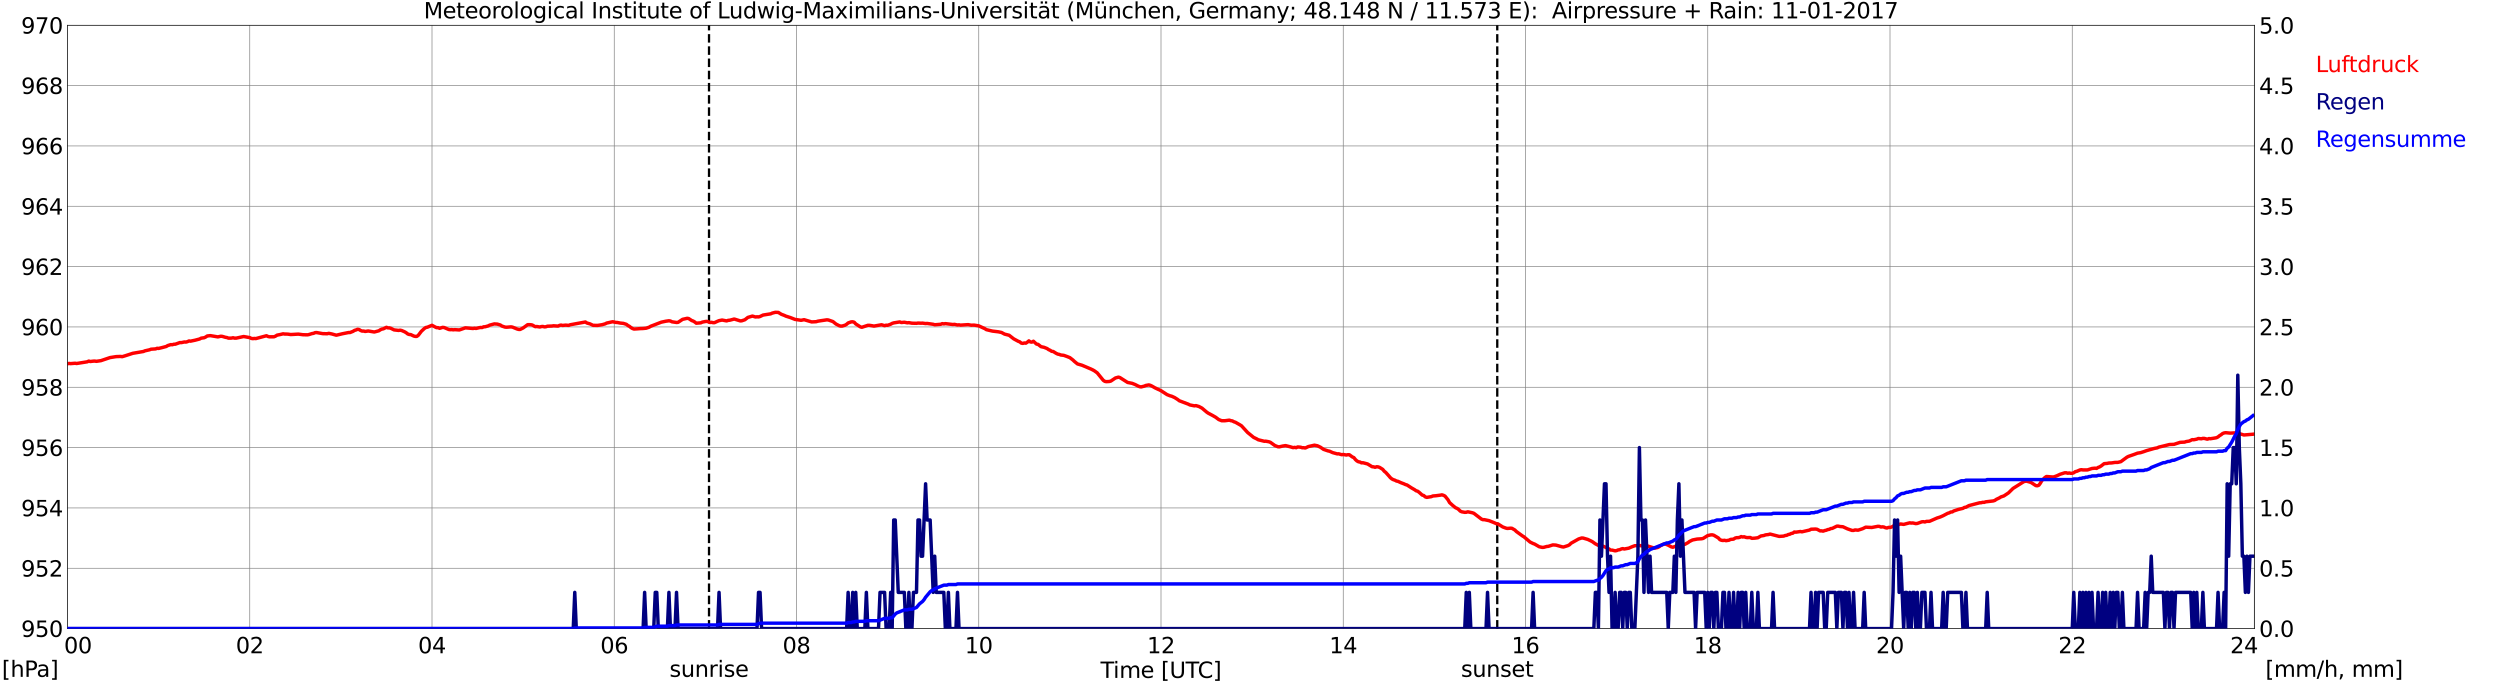 <?xml version="1.0" encoding="utf-8" standalone="no"?>
<!DOCTYPE svg PUBLIC "-//W3C//DTD SVG 1.1//EN"
  "http://www.w3.org/Graphics/SVG/1.1/DTD/svg11.dtd">
<svg xmlns:xlink="http://www.w3.org/1999/xlink" width="1085.4pt" height="296.64pt" viewBox="0 0 1085.4 296.64" xmlns="http://www.w3.org/2000/svg" version="1.1">
 <defs>
  <style type="text/css">*{stroke-linejoin: round; stroke-linecap: butt}</style>
 </defs>
 <g id="figure_1">
  <g id="patch_1">
   <path d="M 0 296.64 
L 1085.4 296.64 
L 1085.4 0 
L 0 0 
z
" style="fill: #ffffff"/>
  </g>
  <g id="axes_1">
   <g id="patch_2">
    <path d="M 29.306 272.909 
L 978.814 272.909 
L 978.814 10.976 
L 29.306 10.976 
z
" style="fill: #ffffff"/>
   </g>
   <g id="patch_3">
    <path d="M 978.814 272.909 
L 978.814 272.909 
L 978.814 10.976 
L 978.814 10.976 
z
" clip-path="url(#p6f7ca4a6c4)" style="fill: #d3d3d3; opacity: 0.25; stroke: #d3d3d3; stroke-linejoin: miter"/>
   </g>
   <g id="matplotlib.axis_1">
    <g id="xtick_1">
     <g id="line2d_1">
      <path d="M 29.306 272.909 
L 29.306 10.976 
" clip-path="url(#p6f7ca4a6c4)" style="fill: none; stroke: #808080; stroke-width: 0.3; stroke-linecap: square"/>
     </g>
     <g id="line2d_2"/>
     <g id="text_1">
      <!--    00 -->
      <g transform="translate(18.733 283.627) scale(0.095 -0.095)">
       <defs>
        <path id="DejaVuSans-20" transform="scale(0.016)"/>
        <path id="DejaVuSans-30" d="M 2034 4250 
Q 1547 4250 1301 3770 
Q 1056 3291 1056 2328 
Q 1056 1369 1301 889 
Q 1547 409 2034 409 
Q 2525 409 2770 889 
Q 3016 1369 3016 2328 
Q 3016 3291 2770 3770 
Q 2525 4250 2034 4250 
z
M 2034 4750 
Q 2819 4750 3233 4129 
Q 3647 3509 3647 2328 
Q 3647 1150 3233 529 
Q 2819 -91 2034 -91 
Q 1250 -91 836 529 
Q 422 1150 422 2328 
Q 422 3509 836 4129 
Q 1250 4750 2034 4750 
z
" transform="scale(0.016)"/>
       </defs>
       <use xlink:href="#DejaVuSans-20"/>
       <use xlink:href="#DejaVuSans-20" transform="translate(31.787 0)"/>
       <use xlink:href="#DejaVuSans-20" transform="translate(63.574 0)"/>
       <use xlink:href="#DejaVuSans-30" transform="translate(95.361 0)"/>
       <use xlink:href="#DejaVuSans-30" transform="translate(158.984 0)"/>
      </g>
     </g>
    </g>
    <g id="xtick_2">
     <g id="line2d_3">
      <path d="M 108.431 272.909 
L 108.431 10.976 
" clip-path="url(#p6f7ca4a6c4)" style="fill: none; stroke: #808080; stroke-width: 0.3; stroke-linecap: square"/>
     </g>
     <g id="line2d_4"/>
     <g id="text_2">
      <!-- 02 -->
      <g transform="translate(102.387 283.627) scale(0.095 -0.095)">
       <defs>
        <path id="DejaVuSans-32" d="M 1228 531 
L 3431 531 
L 3431 0 
L 469 0 
L 469 531 
Q 828 903 1448 1529 
Q 2069 2156 2228 2338 
Q 2531 2678 2651 2914 
Q 2772 3150 2772 3378 
Q 2772 3750 2511 3984 
Q 2250 4219 1831 4219 
Q 1534 4219 1204 4116 
Q 875 4013 500 3803 
L 500 4441 
Q 881 4594 1212 4672 
Q 1544 4750 1819 4750 
Q 2544 4750 2975 4387 
Q 3406 4025 3406 3419 
Q 3406 3131 3298 2873 
Q 3191 2616 2906 2266 
Q 2828 2175 2409 1742 
Q 1991 1309 1228 531 
z
" transform="scale(0.016)"/>
       </defs>
       <use xlink:href="#DejaVuSans-30"/>
       <use xlink:href="#DejaVuSans-32" transform="translate(63.623 0)"/>
      </g>
     </g>
    </g>
    <g id="xtick_3">
     <g id="line2d_5">
      <path d="M 187.557 272.909 
L 187.557 10.976 
" clip-path="url(#p6f7ca4a6c4)" style="fill: none; stroke: #808080; stroke-width: 0.3; stroke-linecap: square"/>
     </g>
     <g id="line2d_6"/>
     <g id="text_3">
      <!-- 04 -->
      <g transform="translate(181.513 283.627) scale(0.095 -0.095)">
       <defs>
        <path id="DejaVuSans-34" d="M 2419 4116 
L 825 1625 
L 2419 1625 
L 2419 4116 
z
M 2253 4666 
L 3047 4666 
L 3047 1625 
L 3713 1625 
L 3713 1100 
L 3047 1100 
L 3047 0 
L 2419 0 
L 2419 1100 
L 313 1100 
L 313 1709 
L 2253 4666 
z
" transform="scale(0.016)"/>
       </defs>
       <use xlink:href="#DejaVuSans-30"/>
       <use xlink:href="#DejaVuSans-34" transform="translate(63.623 0)"/>
      </g>
     </g>
    </g>
    <g id="xtick_4">
     <g id="line2d_7">
      <path d="M 266.683 272.909 
L 266.683 10.976 
" clip-path="url(#p6f7ca4a6c4)" style="fill: none; stroke: #808080; stroke-width: 0.3; stroke-linecap: square"/>
     </g>
     <g id="line2d_8"/>
     <g id="text_4">
      <!-- 06 -->
      <g transform="translate(260.638 283.627) scale(0.095 -0.095)">
       <defs>
        <path id="DejaVuSans-36" d="M 2113 2584 
Q 1688 2584 1439 2293 
Q 1191 2003 1191 1497 
Q 1191 994 1439 701 
Q 1688 409 2113 409 
Q 2538 409 2786 701 
Q 3034 994 3034 1497 
Q 3034 2003 2786 2293 
Q 2538 2584 2113 2584 
z
M 3366 4563 
L 3366 3988 
Q 3128 4100 2886 4159 
Q 2644 4219 2406 4219 
Q 1781 4219 1451 3797 
Q 1122 3375 1075 2522 
Q 1259 2794 1537 2939 
Q 1816 3084 2150 3084 
Q 2853 3084 3261 2657 
Q 3669 2231 3669 1497 
Q 3669 778 3244 343 
Q 2819 -91 2113 -91 
Q 1303 -91 875 529 
Q 447 1150 447 2328 
Q 447 3434 972 4092 
Q 1497 4750 2381 4750 
Q 2619 4750 2861 4703 
Q 3103 4656 3366 4563 
z
" transform="scale(0.016)"/>
       </defs>
       <use xlink:href="#DejaVuSans-30"/>
       <use xlink:href="#DejaVuSans-36" transform="translate(63.623 0)"/>
      </g>
     </g>
    </g>
    <g id="xtick_5">
     <g id="line2d_9">
      <path d="M 345.808 272.909 
L 345.808 10.976 
" clip-path="url(#p6f7ca4a6c4)" style="fill: none; stroke: #808080; stroke-width: 0.3; stroke-linecap: square"/>
     </g>
     <g id="line2d_10"/>
     <g id="text_5">
      <!-- 08 -->
      <g transform="translate(339.764 283.627) scale(0.095 -0.095)">
       <defs>
        <path id="DejaVuSans-38" d="M 2034 2216 
Q 1584 2216 1326 1975 
Q 1069 1734 1069 1313 
Q 1069 891 1326 650 
Q 1584 409 2034 409 
Q 2484 409 2743 651 
Q 3003 894 3003 1313 
Q 3003 1734 2745 1975 
Q 2488 2216 2034 2216 
z
M 1403 2484 
Q 997 2584 770 2862 
Q 544 3141 544 3541 
Q 544 4100 942 4425 
Q 1341 4750 2034 4750 
Q 2731 4750 3128 4425 
Q 3525 4100 3525 3541 
Q 3525 3141 3298 2862 
Q 3072 2584 2669 2484 
Q 3125 2378 3379 2068 
Q 3634 1759 3634 1313 
Q 3634 634 3220 271 
Q 2806 -91 2034 -91 
Q 1263 -91 848 271 
Q 434 634 434 1313 
Q 434 1759 690 2068 
Q 947 2378 1403 2484 
z
M 1172 3481 
Q 1172 3119 1398 2916 
Q 1625 2713 2034 2713 
Q 2441 2713 2670 2916 
Q 2900 3119 2900 3481 
Q 2900 3844 2670 4047 
Q 2441 4250 2034 4250 
Q 1625 4250 1398 4047 
Q 1172 3844 1172 3481 
z
" transform="scale(0.016)"/>
       </defs>
       <use xlink:href="#DejaVuSans-30"/>
       <use xlink:href="#DejaVuSans-38" transform="translate(63.623 0)"/>
      </g>
     </g>
    </g>
    <g id="xtick_6">
     <g id="line2d_11">
      <path d="M 424.934 272.909 
L 424.934 10.976 
" clip-path="url(#p6f7ca4a6c4)" style="fill: none; stroke: #808080; stroke-width: 0.3; stroke-linecap: square"/>
     </g>
     <g id="line2d_12"/>
     <g id="text_6">
      <!-- 10 -->
      <g transform="translate(418.89 283.627) scale(0.095 -0.095)">
       <defs>
        <path id="DejaVuSans-31" d="M 794 531 
L 1825 531 
L 1825 4091 
L 703 3866 
L 703 4441 
L 1819 4666 
L 2450 4666 
L 2450 531 
L 3481 531 
L 3481 0 
L 794 0 
L 794 531 
z
" transform="scale(0.016)"/>
       </defs>
       <use xlink:href="#DejaVuSans-31"/>
       <use xlink:href="#DejaVuSans-30" transform="translate(63.623 0)"/>
      </g>
     </g>
    </g>
    <g id="xtick_7">
     <g id="line2d_13">
      <path d="M 504.06 272.909 
L 504.06 10.976 
" clip-path="url(#p6f7ca4a6c4)" style="fill: none; stroke: #808080; stroke-width: 0.3; stroke-linecap: square"/>
     </g>
     <g id="line2d_14"/>
     <g id="text_7">
      <!-- 12 -->
      <g transform="translate(498.015 283.627) scale(0.095 -0.095)">
       <use xlink:href="#DejaVuSans-31"/>
       <use xlink:href="#DejaVuSans-32" transform="translate(63.623 0)"/>
      </g>
     </g>
    </g>
    <g id="xtick_8">
     <g id="line2d_15">
      <path d="M 583.185 272.909 
L 583.185 10.976 
" clip-path="url(#p6f7ca4a6c4)" style="fill: none; stroke: #808080; stroke-width: 0.3; stroke-linecap: square"/>
     </g>
     <g id="line2d_16"/>
     <g id="text_8">
      <!-- 14 -->
      <g transform="translate(577.141 283.627) scale(0.095 -0.095)">
       <use xlink:href="#DejaVuSans-31"/>
       <use xlink:href="#DejaVuSans-34" transform="translate(63.623 0)"/>
      </g>
     </g>
    </g>
    <g id="xtick_9">
     <g id="line2d_17">
      <path d="M 662.311 272.909 
L 662.311 10.976 
" clip-path="url(#p6f7ca4a6c4)" style="fill: none; stroke: #808080; stroke-width: 0.3; stroke-linecap: square"/>
     </g>
     <g id="line2d_18"/>
     <g id="text_9">
      <!-- 16 -->
      <g transform="translate(656.267 283.627) scale(0.095 -0.095)">
       <use xlink:href="#DejaVuSans-31"/>
       <use xlink:href="#DejaVuSans-36" transform="translate(63.623 0)"/>
      </g>
     </g>
    </g>
    <g id="xtick_10">
     <g id="line2d_19">
      <path d="M 741.437 272.909 
L 741.437 10.976 
" clip-path="url(#p6f7ca4a6c4)" style="fill: none; stroke: #808080; stroke-width: 0.3; stroke-linecap: square"/>
     </g>
     <g id="line2d_20"/>
     <g id="text_10">
      <!-- 18 -->
      <g transform="translate(735.392 283.627) scale(0.095 -0.095)">
       <use xlink:href="#DejaVuSans-31"/>
       <use xlink:href="#DejaVuSans-38" transform="translate(63.623 0)"/>
      </g>
     </g>
    </g>
    <g id="xtick_11">
     <g id="line2d_21">
      <path d="M 820.562 272.909 
L 820.562 10.976 
" clip-path="url(#p6f7ca4a6c4)" style="fill: none; stroke: #808080; stroke-width: 0.3; stroke-linecap: square"/>
     </g>
     <g id="line2d_22"/>
     <g id="text_11">
      <!-- 20 -->
      <g transform="translate(814.518 283.627) scale(0.095 -0.095)">
       <use xlink:href="#DejaVuSans-32"/>
       <use xlink:href="#DejaVuSans-30" transform="translate(63.623 0)"/>
      </g>
     </g>
    </g>
    <g id="xtick_12">
     <g id="line2d_23">
      <path d="M 899.688 272.909 
L 899.688 10.976 
" clip-path="url(#p6f7ca4a6c4)" style="fill: none; stroke: #808080; stroke-width: 0.3; stroke-linecap: square"/>
     </g>
     <g id="line2d_24"/>
     <g id="text_12">
      <!-- 22 -->
      <g transform="translate(893.644 283.627) scale(0.095 -0.095)">
       <use xlink:href="#DejaVuSans-32"/>
       <use xlink:href="#DejaVuSans-32" transform="translate(63.623 0)"/>
      </g>
     </g>
    </g>
    <g id="xtick_13">
     <g id="line2d_25">
      <path d="M 978.814 272.909 
L 978.814 10.976 
" clip-path="url(#p6f7ca4a6c4)" style="fill: none; stroke: #808080; stroke-width: 0.3; stroke-linecap: square"/>
     </g>
     <g id="line2d_26"/>
     <g id="text_13">
      <!-- 24    -->
      <g transform="translate(968.241 283.627) scale(0.095 -0.095)">
       <use xlink:href="#DejaVuSans-32"/>
       <use xlink:href="#DejaVuSans-34" transform="translate(63.623 0)"/>
       <use xlink:href="#DejaVuSans-20" transform="translate(127.246 0)"/>
       <use xlink:href="#DejaVuSans-20" transform="translate(159.033 0)"/>
       <use xlink:href="#DejaVuSans-20" transform="translate(190.82 0)"/>
      </g>
     </g>
    </g>
    <g id="text_14">
     <!-- Time [UTC] -->
     <g transform="translate(477.806 294.322) scale(0.095 -0.095)">
      <defs>
       <path id="DejaVuSans-54" d="M -19 4666 
L 3928 4666 
L 3928 4134 
L 2272 4134 
L 2272 0 
L 1638 0 
L 1638 4134 
L -19 4134 
L -19 4666 
z
" transform="scale(0.016)"/>
       <path id="DejaVuSans-69" d="M 603 3500 
L 1178 3500 
L 1178 0 
L 603 0 
L 603 3500 
z
M 603 4863 
L 1178 4863 
L 1178 4134 
L 603 4134 
L 603 4863 
z
" transform="scale(0.016)"/>
       <path id="DejaVuSans-6d" d="M 3328 2828 
Q 3544 3216 3844 3400 
Q 4144 3584 4550 3584 
Q 5097 3584 5394 3201 
Q 5691 2819 5691 2113 
L 5691 0 
L 5113 0 
L 5113 2094 
Q 5113 2597 4934 2840 
Q 4756 3084 4391 3084 
Q 3944 3084 3684 2787 
Q 3425 2491 3425 1978 
L 3425 0 
L 2847 0 
L 2847 2094 
Q 2847 2600 2669 2842 
Q 2491 3084 2119 3084 
Q 1678 3084 1418 2786 
Q 1159 2488 1159 1978 
L 1159 0 
L 581 0 
L 581 3500 
L 1159 3500 
L 1159 2956 
Q 1356 3278 1631 3431 
Q 1906 3584 2284 3584 
Q 2666 3584 2933 3390 
Q 3200 3197 3328 2828 
z
" transform="scale(0.016)"/>
       <path id="DejaVuSans-65" d="M 3597 1894 
L 3597 1613 
L 953 1613 
Q 991 1019 1311 708 
Q 1631 397 2203 397 
Q 2534 397 2845 478 
Q 3156 559 3463 722 
L 3463 178 
Q 3153 47 2828 -22 
Q 2503 -91 2169 -91 
Q 1331 -91 842 396 
Q 353 884 353 1716 
Q 353 2575 817 3079 
Q 1281 3584 2069 3584 
Q 2775 3584 3186 3129 
Q 3597 2675 3597 1894 
z
M 3022 2063 
Q 3016 2534 2758 2815 
Q 2500 3097 2075 3097 
Q 1594 3097 1305 2825 
Q 1016 2553 972 2059 
L 3022 2063 
z
" transform="scale(0.016)"/>
       <path id="DejaVuSans-5b" d="M 550 4863 
L 1875 4863 
L 1875 4416 
L 1125 4416 
L 1125 -397 
L 1875 -397 
L 1875 -844 
L 550 -844 
L 550 4863 
z
" transform="scale(0.016)"/>
       <path id="DejaVuSans-55" d="M 556 4666 
L 1191 4666 
L 1191 1831 
Q 1191 1081 1462 751 
Q 1734 422 2344 422 
Q 2950 422 3222 751 
Q 3494 1081 3494 1831 
L 3494 4666 
L 4128 4666 
L 4128 1753 
Q 4128 841 3676 375 
Q 3225 -91 2344 -91 
Q 1459 -91 1007 375 
Q 556 841 556 1753 
L 556 4666 
z
" transform="scale(0.016)"/>
       <path id="DejaVuSans-43" d="M 4122 4306 
L 4122 3641 
Q 3803 3938 3442 4084 
Q 3081 4231 2675 4231 
Q 1875 4231 1450 3742 
Q 1025 3253 1025 2328 
Q 1025 1406 1450 917 
Q 1875 428 2675 428 
Q 3081 428 3442 575 
Q 3803 722 4122 1019 
L 4122 359 
Q 3791 134 3420 21 
Q 3050 -91 2638 -91 
Q 1578 -91 968 557 
Q 359 1206 359 2328 
Q 359 3453 968 4101 
Q 1578 4750 2638 4750 
Q 3056 4750 3426 4639 
Q 3797 4528 4122 4306 
z
" transform="scale(0.016)"/>
       <path id="DejaVuSans-5d" d="M 1947 4863 
L 1947 -844 
L 622 -844 
L 622 -397 
L 1369 -397 
L 1369 4416 
L 622 4416 
L 622 4863 
L 1947 4863 
z
" transform="scale(0.016)"/>
      </defs>
      <use xlink:href="#DejaVuSans-54"/>
      <use xlink:href="#DejaVuSans-69" transform="translate(57.959 0)"/>
      <use xlink:href="#DejaVuSans-6d" transform="translate(85.742 0)"/>
      <use xlink:href="#DejaVuSans-65" transform="translate(183.154 0)"/>
      <use xlink:href="#DejaVuSans-20" transform="translate(244.678 0)"/>
      <use xlink:href="#DejaVuSans-5b" transform="translate(276.465 0)"/>
      <use xlink:href="#DejaVuSans-55" transform="translate(315.479 0)"/>
      <use xlink:href="#DejaVuSans-54" transform="translate(388.672 0)"/>
      <use xlink:href="#DejaVuSans-43" transform="translate(443.881 0)"/>
      <use xlink:href="#DejaVuSans-5d" transform="translate(513.705 0)"/>
     </g>
    </g>
   </g>
   <g id="matplotlib.axis_2">
    <g id="ytick_1">
     <g id="line2d_27">
      <path d="M 29.306 272.909 
L 978.814 272.909 
" clip-path="url(#p6f7ca4a6c4)" style="fill: none; stroke: #808080; stroke-width: 0.3; stroke-linecap: square"/>
     </g>
     <g id="line2d_28"/>
     <g id="text_15">
      <!-- 950 -->
      <g transform="translate(9.173 276.518) scale(0.095 -0.095)">
       <defs>
        <path id="DejaVuSans-39" d="M 703 97 
L 703 672 
Q 941 559 1184 500 
Q 1428 441 1663 441 
Q 2288 441 2617 861 
Q 2947 1281 2994 2138 
Q 2813 1869 2534 1725 
Q 2256 1581 1919 1581 
Q 1219 1581 811 2004 
Q 403 2428 403 3163 
Q 403 3881 828 4315 
Q 1253 4750 1959 4750 
Q 2769 4750 3195 4129 
Q 3622 3509 3622 2328 
Q 3622 1225 3098 567 
Q 2575 -91 1691 -91 
Q 1453 -91 1209 -44 
Q 966 3 703 97 
z
M 1959 2075 
Q 2384 2075 2632 2365 
Q 2881 2656 2881 3163 
Q 2881 3666 2632 3958 
Q 2384 4250 1959 4250 
Q 1534 4250 1286 3958 
Q 1038 3666 1038 3163 
Q 1038 2656 1286 2365 
Q 1534 2075 1959 2075 
z
" transform="scale(0.016)"/>
        <path id="DejaVuSans-35" d="M 691 4666 
L 3169 4666 
L 3169 4134 
L 1269 4134 
L 1269 2991 
Q 1406 3038 1543 3061 
Q 1681 3084 1819 3084 
Q 2600 3084 3056 2656 
Q 3513 2228 3513 1497 
Q 3513 744 3044 326 
Q 2575 -91 1722 -91 
Q 1428 -91 1123 -41 
Q 819 9 494 109 
L 494 744 
Q 775 591 1075 516 
Q 1375 441 1709 441 
Q 2250 441 2565 725 
Q 2881 1009 2881 1497 
Q 2881 1984 2565 2268 
Q 2250 2553 1709 2553 
Q 1456 2553 1204 2497 
Q 953 2441 691 2322 
L 691 4666 
z
" transform="scale(0.016)"/>
       </defs>
       <use xlink:href="#DejaVuSans-39"/>
       <use xlink:href="#DejaVuSans-35" transform="translate(63.623 0)"/>
       <use xlink:href="#DejaVuSans-30" transform="translate(127.246 0)"/>
      </g>
     </g>
    </g>
    <g id="ytick_2">
     <g id="line2d_29">
      <path d="M 29.306 246.715 
L 978.814 246.715 
" clip-path="url(#p6f7ca4a6c4)" style="fill: none; stroke: #808080; stroke-width: 0.3; stroke-linecap: square"/>
     </g>
     <g id="line2d_30"/>
     <g id="text_16">
      <!-- 952 -->
      <g transform="translate(9.173 250.325) scale(0.095 -0.095)">
       <use xlink:href="#DejaVuSans-39"/>
       <use xlink:href="#DejaVuSans-35" transform="translate(63.623 0)"/>
       <use xlink:href="#DejaVuSans-32" transform="translate(127.246 0)"/>
      </g>
     </g>
    </g>
    <g id="ytick_3">
     <g id="line2d_31">
      <path d="M 29.306 220.522 
L 978.814 220.522 
" clip-path="url(#p6f7ca4a6c4)" style="fill: none; stroke: #808080; stroke-width: 0.3; stroke-linecap: square"/>
     </g>
     <g id="line2d_32"/>
     <g id="text_17">
      <!-- 954 -->
      <g transform="translate(9.173 224.131) scale(0.095 -0.095)">
       <use xlink:href="#DejaVuSans-39"/>
       <use xlink:href="#DejaVuSans-35" transform="translate(63.623 0)"/>
       <use xlink:href="#DejaVuSans-34" transform="translate(127.246 0)"/>
      </g>
     </g>
    </g>
    <g id="ytick_4">
     <g id="line2d_33">
      <path d="M 29.306 194.329 
L 978.814 194.329 
" clip-path="url(#p6f7ca4a6c4)" style="fill: none; stroke: #808080; stroke-width: 0.3; stroke-linecap: square"/>
     </g>
     <g id="line2d_34"/>
     <g id="text_18">
      <!-- 956 -->
      <g transform="translate(9.173 197.938) scale(0.095 -0.095)">
       <use xlink:href="#DejaVuSans-39"/>
       <use xlink:href="#DejaVuSans-35" transform="translate(63.623 0)"/>
       <use xlink:href="#DejaVuSans-36" transform="translate(127.246 0)"/>
      </g>
     </g>
    </g>
    <g id="ytick_5">
     <g id="line2d_35">
      <path d="M 29.306 168.136 
L 978.814 168.136 
" clip-path="url(#p6f7ca4a6c4)" style="fill: none; stroke: #808080; stroke-width: 0.3; stroke-linecap: square"/>
     </g>
     <g id="line2d_36"/>
     <g id="text_19">
      <!-- 958 -->
      <g transform="translate(9.173 171.745) scale(0.095 -0.095)">
       <use xlink:href="#DejaVuSans-39"/>
       <use xlink:href="#DejaVuSans-35" transform="translate(63.623 0)"/>
       <use xlink:href="#DejaVuSans-38" transform="translate(127.246 0)"/>
      </g>
     </g>
    </g>
    <g id="ytick_6">
     <g id="line2d_37">
      <path d="M 29.306 141.942 
L 978.814 141.942 
" clip-path="url(#p6f7ca4a6c4)" style="fill: none; stroke: #808080; stroke-width: 0.3; stroke-linecap: square"/>
     </g>
     <g id="line2d_38"/>
     <g id="text_20">
      <!-- 960 -->
      <g transform="translate(9.173 145.551) scale(0.095 -0.095)">
       <use xlink:href="#DejaVuSans-39"/>
       <use xlink:href="#DejaVuSans-36" transform="translate(63.623 0)"/>
       <use xlink:href="#DejaVuSans-30" transform="translate(127.246 0)"/>
      </g>
     </g>
    </g>
    <g id="ytick_7">
     <g id="line2d_39">
      <path d="M 29.306 115.749 
L 978.814 115.749 
" clip-path="url(#p6f7ca4a6c4)" style="fill: none; stroke: #808080; stroke-width: 0.3; stroke-linecap: square"/>
     </g>
     <g id="line2d_40"/>
     <g id="text_21">
      <!-- 962 -->
      <g transform="translate(9.173 119.358) scale(0.095 -0.095)">
       <use xlink:href="#DejaVuSans-39"/>
       <use xlink:href="#DejaVuSans-36" transform="translate(63.623 0)"/>
       <use xlink:href="#DejaVuSans-32" transform="translate(127.246 0)"/>
      </g>
     </g>
    </g>
    <g id="ytick_8">
     <g id="line2d_41">
      <path d="M 29.306 89.556 
L 978.814 89.556 
" clip-path="url(#p6f7ca4a6c4)" style="fill: none; stroke: #808080; stroke-width: 0.3; stroke-linecap: square"/>
     </g>
     <g id="line2d_42"/>
     <g id="text_22">
      <!-- 964 -->
      <g transform="translate(9.173 93.165) scale(0.095 -0.095)">
       <use xlink:href="#DejaVuSans-39"/>
       <use xlink:href="#DejaVuSans-36" transform="translate(63.623 0)"/>
       <use xlink:href="#DejaVuSans-34" transform="translate(127.246 0)"/>
      </g>
     </g>
    </g>
    <g id="ytick_9">
     <g id="line2d_43">
      <path d="M 29.306 63.362 
L 978.814 63.362 
" clip-path="url(#p6f7ca4a6c4)" style="fill: none; stroke: #808080; stroke-width: 0.3; stroke-linecap: square"/>
     </g>
     <g id="line2d_44"/>
     <g id="text_23">
      <!-- 966 -->
      <g transform="translate(9.173 66.972) scale(0.095 -0.095)">
       <use xlink:href="#DejaVuSans-39"/>
       <use xlink:href="#DejaVuSans-36" transform="translate(63.623 0)"/>
       <use xlink:href="#DejaVuSans-36" transform="translate(127.246 0)"/>
      </g>
     </g>
    </g>
    <g id="ytick_10">
     <g id="line2d_45">
      <path d="M 29.306 37.169 
L 978.814 37.169 
" clip-path="url(#p6f7ca4a6c4)" style="fill: none; stroke: #808080; stroke-width: 0.3; stroke-linecap: square"/>
     </g>
     <g id="line2d_46"/>
     <g id="text_24">
      <!-- 968 -->
      <g transform="translate(9.173 40.778) scale(0.095 -0.095)">
       <use xlink:href="#DejaVuSans-39"/>
       <use xlink:href="#DejaVuSans-36" transform="translate(63.623 0)"/>
       <use xlink:href="#DejaVuSans-38" transform="translate(127.246 0)"/>
      </g>
     </g>
    </g>
    <g id="ytick_11">
     <g id="line2d_47">
      <path d="M 29.306 10.976 
L 978.814 10.976 
" clip-path="url(#p6f7ca4a6c4)" style="fill: none; stroke: #808080; stroke-width: 0.3; stroke-linecap: square"/>
     </g>
     <g id="line2d_48"/>
     <g id="text_25">
      <!-- 970 -->
      <g transform="translate(9.173 14.585) scale(0.095 -0.095)">
       <defs>
        <path id="DejaVuSans-37" d="M 525 4666 
L 3525 4666 
L 3525 4397 
L 1831 0 
L 1172 0 
L 2766 4134 
L 525 4134 
L 525 4666 
z
" transform="scale(0.016)"/>
       </defs>
       <use xlink:href="#DejaVuSans-39"/>
       <use xlink:href="#DejaVuSans-37" transform="translate(63.623 0)"/>
       <use xlink:href="#DejaVuSans-30" transform="translate(127.246 0)"/>
      </g>
     </g>
    </g>
   </g>
   <g id="line2d_49">
    <path d="M 307.828 272.909 
L 307.828 10.976 
" clip-path="url(#p6f7ca4a6c4)" style="fill: none; stroke-dasharray: 3.7,1.6; stroke-dashoffset: 0; stroke: #000000"/>
   </g>
   <g id="line2d_50">
    <path d="M 650.047 272.909 
L 650.047 10.976 
" clip-path="url(#p6f7ca4a6c4)" style="fill: none; stroke-dasharray: 3.7,1.6; stroke-dashoffset: 0; stroke: #000000"/>
   </g>
   <g id="line2d_51">
    <path d="M 29.306 157.92 
L 29.965 157.789 
L 30.625 157.868 
L 32.603 157.711 
L 33.262 157.815 
L 37.878 157.082 
L 38.537 156.768 
L 39.197 156.951 
L 40.515 156.794 
L 41.175 156.768 
L 41.834 156.872 
L 43.812 156.584 
L 47.768 155.248 
L 50.406 154.829 
L 52.384 154.751 
L 53.043 154.856 
L 54.362 154.463 
L 57.659 153.389 
L 62.275 152.603 
L 62.934 152.315 
L 64.912 151.87 
L 65.572 151.608 
L 67.55 151.477 
L 68.209 151.215 
L 68.869 151.267 
L 70.187 150.953 
L 72.166 150.429 
L 72.825 150.036 
L 74.144 149.617 
L 74.803 149.669 
L 75.462 149.46 
L 76.122 149.434 
L 78.1 148.726 
L 78.759 148.753 
L 80.078 148.464 
L 80.737 148.517 
L 81.397 148.333 
L 82.056 148.019 
L 82.716 148.124 
L 84.694 147.705 
L 86.672 147.181 
L 87.331 146.814 
L 88.65 146.631 
L 89.309 146.317 
L 89.969 145.871 
L 91.288 145.714 
L 94.584 146.264 
L 95.903 145.976 
L 96.563 146.055 
L 97.881 146.447 
L 98.541 146.552 
L 99.2 146.814 
L 100.519 146.788 
L 101.178 146.631 
L 101.838 146.814 
L 102.497 146.814 
L 105.794 146.107 
L 108.431 146.578 
L 109.091 146.919 
L 109.75 147.024 
L 110.41 146.945 
L 111.069 146.998 
L 115.685 145.766 
L 116.344 146.081 
L 117.003 146.238 
L 118.982 146.212 
L 119.641 145.924 
L 120.3 145.505 
L 121.619 145.243 
L 122.938 144.928 
L 123.597 145.033 
L 124.916 145.059 
L 126.235 145.243 
L 129.532 145.059 
L 131.51 145.321 
L 133.488 145.374 
L 134.147 145.243 
L 135.466 144.824 
L 136.125 144.719 
L 136.785 144.431 
L 137.444 144.378 
L 140.082 144.85 
L 142.06 144.902 
L 142.719 144.719 
L 144.038 144.981 
L 146.016 145.531 
L 148.654 144.902 
L 151.291 144.378 
L 151.951 144.378 
L 153.269 143.854 
L 153.929 143.435 
L 154.588 143.252 
L 155.247 142.938 
L 155.907 143.069 
L 156.566 143.488 
L 157.226 143.75 
L 157.885 143.723 
L 158.544 143.907 
L 159.863 143.697 
L 162.501 144.142 
L 164.479 143.619 
L 165.138 143.173 
L 165.798 142.885 
L 166.457 142.754 
L 167.776 142.099 
L 168.435 142.361 
L 169.094 142.361 
L 169.754 142.571 
L 171.073 143.226 
L 173.051 143.461 
L 173.71 143.357 
L 174.37 143.488 
L 175.688 144.064 
L 176.348 144.457 
L 177.007 144.981 
L 177.666 145.216 
L 178.326 145.269 
L 179.645 145.897 
L 180.304 146.055 
L 180.963 146.055 
L 181.623 145.557 
L 182.941 143.828 
L 184.26 142.597 
L 184.92 142.178 
L 185.579 142.047 
L 187.557 141.235 
L 188.876 141.942 
L 189.535 142.257 
L 190.195 142.257 
L 190.854 142.545 
L 192.173 142.126 
L 192.832 142.204 
L 194.81 143.042 
L 195.47 143.147 
L 196.129 143.095 
L 196.788 143.2 
L 197.448 143.121 
L 199.426 143.252 
L 202.063 142.335 
L 205.36 142.623 
L 206.02 142.492 
L 206.679 142.597 
L 207.998 142.283 
L 208.657 142.178 
L 209.317 142.204 
L 209.976 141.89 
L 210.635 141.864 
L 211.954 141.497 
L 212.614 141.156 
L 214.592 140.633 
L 215.91 140.711 
L 217.229 141.104 
L 217.889 141.549 
L 219.207 141.995 
L 219.867 142.073 
L 221.845 141.916 
L 222.504 142.021 
L 224.482 142.833 
L 225.142 143.016 
L 225.801 143.042 
L 227.12 142.388 
L 229.098 140.947 
L 230.417 140.973 
L 231.076 141.104 
L 232.395 141.837 
L 233.054 141.759 
L 234.373 141.968 
L 235.033 141.785 
L 235.692 141.733 
L 236.351 141.916 
L 237.011 141.864 
L 237.67 141.628 
L 239.648 141.549 
L 240.308 141.445 
L 242.286 141.576 
L 242.945 141.261 
L 243.604 141.13 
L 244.264 141.287 
L 245.583 141.156 
L 246.901 141.261 
L 247.561 140.999 
L 254.155 139.794 
L 254.814 140.24 
L 256.133 140.606 
L 257.451 141.235 
L 259.43 141.287 
L 261.408 140.973 
L 262.726 140.606 
L 263.386 140.266 
L 265.364 139.821 
L 266.023 139.69 
L 267.342 139.978 
L 268.002 140.004 
L 269.32 140.266 
L 270.639 140.397 
L 271.958 140.816 
L 272.617 141.34 
L 273.277 141.68 
L 273.936 142.23 
L 274.595 142.623 
L 275.255 142.859 
L 276.573 142.78 
L 277.892 142.676 
L 279.211 142.623 
L 280.53 142.492 
L 281.849 142.047 
L 282.508 141.654 
L 287.124 139.873 
L 289.102 139.454 
L 290.42 139.271 
L 291.08 139.375 
L 291.739 139.716 
L 293.717 140.004 
L 294.377 139.952 
L 296.355 138.642 
L 298.333 138.197 
L 298.992 138.301 
L 300.311 139.166 
L 300.971 139.401 
L 301.63 139.794 
L 302.289 140.318 
L 304.267 140.161 
L 304.927 139.847 
L 306.246 139.585 
L 306.905 139.532 
L 307.564 139.69 
L 308.224 140.03 
L 308.883 139.925 
L 309.543 140.083 
L 310.202 140.083 
L 311.521 139.48 
L 312.18 139.218 
L 313.499 138.956 
L 315.477 139.323 
L 316.136 139.087 
L 316.796 139.035 
L 318.774 138.511 
L 321.411 139.323 
L 322.071 139.271 
L 323.39 138.825 
L 324.708 137.804 
L 326.686 137.227 
L 328.005 137.62 
L 328.665 137.542 
L 329.324 137.594 
L 329.983 137.411 
L 331.302 136.782 
L 334.599 136.258 
L 335.258 135.944 
L 336.577 135.603 
L 337.896 135.63 
L 339.215 136.442 
L 340.533 136.939 
L 341.193 137.254 
L 343.171 137.882 
L 345.149 138.668 
L 347.787 139.061 
L 349.105 138.799 
L 352.402 139.768 
L 354.38 139.663 
L 355.04 139.454 
L 356.359 139.244 
L 358.337 138.956 
L 358.996 138.851 
L 359.655 138.93 
L 361.634 139.611 
L 362.952 140.685 
L 364.271 141.366 
L 364.93 141.576 
L 365.59 141.576 
L 366.909 141.183 
L 367.568 140.79 
L 368.227 140.213 
L 369.546 139.742 
L 370.206 139.716 
L 370.865 139.899 
L 371.524 140.633 
L 373.502 141.89 
L 374.162 142.099 
L 376.799 141.235 
L 377.459 141.235 
L 378.777 141.445 
L 379.437 141.576 
L 382.734 140.999 
L 384.053 141.392 
L 384.712 141.183 
L 385.371 141.235 
L 386.69 140.764 
L 387.349 140.397 
L 388.009 140.187 
L 390.646 139.768 
L 391.306 140.03 
L 392.624 139.899 
L 393.943 140.161 
L 394.603 140.083 
L 395.921 140.318 
L 397.899 140.371 
L 398.559 140.266 
L 399.878 140.318 
L 400.537 140.292 
L 401.856 140.475 
L 402.515 140.423 
L 405.153 140.79 
L 405.812 140.999 
L 408.45 140.79 
L 409.109 140.502 
L 409.768 140.633 
L 410.428 140.502 
L 413.725 140.895 
L 414.384 140.816 
L 415.703 141.104 
L 416.362 141.025 
L 417.022 141.156 
L 420.318 140.947 
L 421.637 141.183 
L 422.956 141.156 
L 424.934 141.471 
L 426.912 142.388 
L 427.572 142.676 
L 428.231 143.121 
L 430.869 143.75 
L 432.187 143.907 
L 433.506 144.064 
L 434.825 144.352 
L 436.144 145.059 
L 438.122 145.557 
L 440.1 147.102 
L 442.078 148.176 
L 442.737 148.412 
L 443.397 148.962 
L 444.056 149.093 
L 444.716 148.91 
L 445.375 148.988 
L 446.034 148.569 
L 446.694 147.993 
L 447.353 148.464 
L 448.012 148.543 
L 448.672 148.15 
L 449.991 149.381 
L 450.65 149.486 
L 451.969 150.507 
L 453.287 150.796 
L 454.606 151.319 
L 455.266 151.791 
L 455.925 152.079 
L 456.584 152.524 
L 457.244 152.603 
L 458.563 153.415 
L 459.222 153.729 
L 459.881 153.86 
L 460.541 154.122 
L 461.859 154.279 
L 463.178 154.751 
L 464.497 155.275 
L 465.816 156.296 
L 466.475 156.925 
L 467.794 157.999 
L 469.772 158.575 
L 473.728 160.251 
L 475.047 160.932 
L 476.366 161.875 
L 479.003 165.123 
L 479.663 165.569 
L 480.322 165.7 
L 481.641 165.621 
L 482.3 165.438 
L 484.278 164.102 
L 485.597 163.735 
L 486.256 163.945 
L 489.553 166.04 
L 491.532 166.433 
L 492.85 166.957 
L 494.169 167.638 
L 494.828 167.9 
L 495.488 167.978 
L 496.807 167.638 
L 497.466 167.35 
L 498.785 167.114 
L 499.444 167.297 
L 500.103 167.612 
L 501.422 168.371 
L 502.741 169 
L 504.06 169.629 
L 506.697 171.331 
L 508.016 171.855 
L 508.675 172.012 
L 509.994 172.615 
L 511.313 173.453 
L 511.972 173.977 
L 515.929 175.47 
L 516.588 175.81 
L 518.566 176.203 
L 519.226 176.098 
L 520.544 176.491 
L 521.863 177.198 
L 523.841 178.875 
L 524.501 179.346 
L 526.479 180.394 
L 527.797 181.154 
L 529.116 182.149 
L 530.435 182.673 
L 531.754 182.673 
L 533.732 182.411 
L 534.391 182.647 
L 535.051 182.751 
L 535.71 183.118 
L 536.369 183.328 
L 538.348 184.454 
L 539.007 184.873 
L 541.644 187.754 
L 544.282 189.902 
L 545.601 190.531 
L 546.26 190.924 
L 548.898 191.579 
L 549.557 191.552 
L 550.876 191.788 
L 551.535 192.024 
L 552.854 192.967 
L 553.513 193.438 
L 554.832 193.962 
L 555.491 193.988 
L 556.81 193.674 
L 558.129 193.464 
L 560.107 193.962 
L 561.426 194.355 
L 562.085 194.224 
L 562.745 194.381 
L 563.404 194.041 
L 564.723 194.172 
L 565.382 194.407 
L 566.042 194.381 
L 566.701 194.512 
L 568.02 193.884 
L 570.657 193.281 
L 571.976 193.543 
L 573.295 194.172 
L 574.613 195.088 
L 576.592 195.769 
L 577.251 195.9 
L 578.57 196.503 
L 580.548 197.053 
L 581.207 197.027 
L 582.526 197.42 
L 583.185 197.315 
L 584.504 197.551 
L 585.164 197.42 
L 585.823 197.42 
L 587.142 198.389 
L 587.801 198.677 
L 588.46 199.515 
L 589.12 200.118 
L 589.779 200.484 
L 590.439 200.589 
L 591.098 200.956 
L 591.757 200.903 
L 593.736 201.427 
L 595.714 202.632 
L 596.373 202.685 
L 597.032 202.894 
L 597.692 202.632 
L 598.351 202.711 
L 599.011 202.946 
L 600.329 203.785 
L 600.989 204.597 
L 601.648 205.121 
L 602.967 206.587 
L 603.626 207.373 
L 604.286 207.923 
L 604.945 208.264 
L 605.604 208.473 
L 606.264 208.84 
L 606.923 208.971 
L 608.242 209.573 
L 609.561 210.071 
L 610.22 210.385 
L 610.879 210.569 
L 612.858 211.852 
L 614.176 212.612 
L 614.836 213.083 
L 615.495 213.267 
L 616.154 213.764 
L 617.473 214.943 
L 618.133 215.126 
L 618.792 215.729 
L 619.451 215.938 
L 621.429 215.624 
L 622.089 215.336 
L 623.408 215.231 
L 625.386 214.969 
L 626.045 214.838 
L 626.705 215.048 
L 627.364 215.388 
L 628.683 217.012 
L 629.342 218.191 
L 630.661 219.396 
L 631.98 220.47 
L 632.639 220.732 
L 633.298 221.203 
L 633.958 221.884 
L 634.617 222.199 
L 635.936 222.434 
L 636.595 222.408 
L 637.255 222.199 
L 639.233 222.618 
L 639.892 222.853 
L 643.189 225.368 
L 643.848 225.63 
L 644.508 225.63 
L 646.486 226.049 
L 648.464 226.835 
L 649.783 227.411 
L 650.442 227.516 
L 651.761 228.354 
L 652.42 228.773 
L 653.739 229.271 
L 654.399 229.428 
L 655.717 229.323 
L 656.377 229.349 
L 657.695 230.109 
L 658.355 230.764 
L 660.992 232.676 
L 661.652 233.069 
L 664.289 235.321 
L 665.608 235.976 
L 666.267 236.212 
L 668.246 237.364 
L 669.564 237.653 
L 670.224 237.626 
L 671.542 237.26 
L 672.202 237.207 
L 674.18 236.579 
L 675.499 236.657 
L 678.136 237.391 
L 678.796 237.495 
L 680.774 236.867 
L 681.433 236.5 
L 682.092 235.845 
L 685.389 233.986 
L 686.708 233.566 
L 687.368 233.619 
L 689.346 234.195 
L 690.664 234.824 
L 691.324 235.164 
L 692.643 236.107 
L 693.961 236.788 
L 695.939 237.103 
L 697.258 237.679 
L 697.918 238.098 
L 698.577 238.334 
L 699.236 238.831 
L 699.896 238.831 
L 701.215 239.146 
L 701.874 239.041 
L 702.533 238.753 
L 703.193 238.674 
L 703.852 238.36 
L 704.511 238.176 
L 705.171 238.36 
L 707.149 237.993 
L 708.468 237.417 
L 709.786 236.919 
L 711.105 236.919 
L 711.765 236.788 
L 712.424 236.945 
L 713.083 236.972 
L 714.402 236.762 
L 718.358 237.993 
L 719.677 237.705 
L 720.337 237.364 
L 720.996 236.867 
L 722.315 236.212 
L 722.974 236.16 
L 724.293 236.71 
L 725.612 237.417 
L 726.271 237.6 
L 727.59 237.129 
L 728.249 236.657 
L 728.909 236.395 
L 729.568 236.264 
L 730.227 236.448 
L 731.546 236.317 
L 732.865 235.583 
L 733.524 235.086 
L 734.843 234.431 
L 736.821 234.038 
L 738.799 233.907 
L 739.459 233.75 
L 741.437 232.519 
L 742.756 232.231 
L 743.415 232.204 
L 744.074 232.388 
L 746.052 233.566 
L 746.712 234.3 
L 747.371 234.562 
L 748.031 234.667 
L 748.69 234.562 
L 749.349 234.745 
L 750.668 234.536 
L 751.327 234.195 
L 752.646 234.064 
L 753.306 233.619 
L 753.965 233.435 
L 754.624 233.435 
L 755.284 233.305 
L 755.943 232.964 
L 756.602 233.147 
L 757.262 233.043 
L 757.921 233.305 
L 758.581 233.409 
L 759.899 233.357 
L 760.559 233.724 
L 761.878 233.645 
L 763.196 233.462 
L 764.515 232.702 
L 765.834 232.493 
L 766.493 232.231 
L 767.812 232.073 
L 768.471 231.864 
L 772.428 232.885 
L 774.406 232.754 
L 775.065 232.493 
L 775.725 232.414 
L 776.384 232.073 
L 777.043 231.942 
L 777.703 231.602 
L 778.362 231.497 
L 779.021 230.973 
L 779.681 231.052 
L 781.659 230.764 
L 782.318 230.895 
L 785.615 230.135 
L 786.275 229.768 
L 788.253 229.69 
L 788.912 229.795 
L 790.231 230.502 
L 790.89 230.476 
L 791.55 230.607 
L 792.209 230.345 
L 792.868 230.214 
L 793.528 229.926 
L 794.187 229.821 
L 794.847 229.48 
L 795.506 229.402 
L 797.484 228.433 
L 798.143 228.433 
L 798.803 228.59 
L 800.122 228.694 
L 802.1 229.611 
L 804.078 230.292 
L 804.737 230.292 
L 805.397 230.083 
L 806.715 230.188 
L 808.694 229.533 
L 810.012 228.878 
L 812.65 229.009 
L 815.287 228.511 
L 815.947 228.537 
L 816.606 228.825 
L 817.265 228.721 
L 817.925 228.825 
L 818.584 229.114 
L 819.244 229.245 
L 819.903 228.983 
L 820.562 228.983 
L 821.222 228.825 
L 821.881 228.485 
L 822.541 228.013 
L 823.2 227.83 
L 823.859 227.882 
L 825.178 227.49 
L 826.497 227.673 
L 828.475 227.149 
L 829.134 226.992 
L 829.794 227.097 
L 830.453 227.044 
L 831.772 227.332 
L 832.431 227.254 
L 834.409 226.547 
L 835.069 226.494 
L 835.728 226.625 
L 836.388 226.363 
L 837.706 226.337 
L 841.003 224.896 
L 842.322 224.477 
L 843.641 223.901 
L 845.619 222.853 
L 846.278 222.67 
L 846.938 222.303 
L 847.597 222.251 
L 848.256 221.832 
L 850.235 221.177 
L 852.213 220.706 
L 852.872 220.313 
L 853.531 220.208 
L 854.85 219.501 
L 859.466 218.296 
L 860.125 218.27 
L 860.785 218.086 
L 861.444 218.112 
L 862.103 217.877 
L 865.4 217.484 
L 866.06 217.274 
L 866.719 216.803 
L 868.038 216.174 
L 868.697 215.755 
L 870.016 215.31 
L 871.994 214 
L 873.972 212.062 
L 878.588 209.154 
L 879.247 208.945 
L 879.907 208.919 
L 881.225 209.285 
L 881.885 209.521 
L 883.863 210.831 
L 884.522 210.909 
L 885.182 210.673 
L 885.841 209.783 
L 886.5 208.63 
L 887.819 207.321 
L 888.479 206.875 
L 891.116 207.085 
L 891.775 207.033 
L 893.094 206.535 
L 894.413 205.906 
L 896.391 205.278 
L 897.051 205.251 
L 897.71 205.461 
L 898.369 205.356 
L 899.029 205.487 
L 899.688 205.487 
L 900.347 205.251 
L 901.007 204.78 
L 901.666 204.623 
L 902.985 204.047 
L 903.644 203.916 
L 904.304 204.02 
L 906.282 204.02 
L 908.26 203.392 
L 909.579 203.261 
L 910.238 203.366 
L 910.898 202.946 
L 911.557 202.711 
L 912.216 202.318 
L 913.535 201.296 
L 914.854 201.192 
L 915.513 201.034 
L 916.832 200.982 
L 918.151 200.772 
L 919.469 200.746 
L 920.788 200.432 
L 923.426 198.494 
L 924.085 198.153 
L 926.723 197.236 
L 928.041 196.739 
L 929.36 196.529 
L 930.679 196.11 
L 931.998 195.639 
L 935.295 194.696 
L 936.613 194.434 
L 937.273 194.119 
L 939.91 193.491 
L 941.888 192.993 
L 943.867 192.914 
L 946.504 192.05 
L 948.482 191.945 
L 949.142 191.71 
L 950.46 191.5 
L 951.779 190.871 
L 952.438 190.924 
L 953.757 190.662 
L 954.417 190.374 
L 955.735 190.505 
L 956.395 190.321 
L 957.054 190.347 
L 958.373 190.688 
L 959.032 190.4 
L 959.692 190.478 
L 961.67 190.164 
L 962.329 190.033 
L 962.989 189.693 
L 963.648 189.143 
L 964.307 188.75 
L 964.967 188.226 
L 965.626 187.964 
L 966.285 187.859 
L 968.264 188.042 
L 970.901 187.912 
L 973.539 188.645 
L 974.198 188.854 
L 978.154 188.523 
L 978.154 188.523 
" clip-path="url(#p6f7ca4a6c4)" style="fill: none; stroke: #ff0000; stroke-width: 1.5; stroke-linecap: square"/>
   </g>
   <g id="patch_4">
    <path d="M 29.306 272.909 
L 29.306 10.976 
" style="fill: none; stroke: #000000; stroke-width: 0.3; stroke-linejoin: miter; stroke-linecap: square"/>
   </g>
   <g id="patch_5">
    <path d="M 29.306 272.909 
L 978.814 272.909 
" style="fill: none; stroke: #000000; stroke-width: 0.3; stroke-linejoin: miter; stroke-linecap: square"/>
   </g>
   <g id="patch_6">
    <path d="M 29.306 10.976 
L 978.814 10.976 
" style="fill: none; stroke: #000000; stroke-width: 0.3; stroke-linejoin: miter; stroke-linecap: square"/>
   </g>
   <g id="text_26">
    <!-- sunrise -->
    <g transform="translate(290.664 293.863) scale(0.095 -0.095)">
     <defs>
      <path id="DejaVuSans-73" d="M 2834 3397 
L 2834 2853 
Q 2591 2978 2328 3040 
Q 2066 3103 1784 3103 
Q 1356 3103 1142 2972 
Q 928 2841 928 2578 
Q 928 2378 1081 2264 
Q 1234 2150 1697 2047 
L 1894 2003 
Q 2506 1872 2764 1633 
Q 3022 1394 3022 966 
Q 3022 478 2636 193 
Q 2250 -91 1575 -91 
Q 1294 -91 989 -36 
Q 684 19 347 128 
L 347 722 
Q 666 556 975 473 
Q 1284 391 1588 391 
Q 1994 391 2212 530 
Q 2431 669 2431 922 
Q 2431 1156 2273 1281 
Q 2116 1406 1581 1522 
L 1381 1569 
Q 847 1681 609 1914 
Q 372 2147 372 2553 
Q 372 3047 722 3315 
Q 1072 3584 1716 3584 
Q 2034 3584 2315 3537 
Q 2597 3491 2834 3397 
z
" transform="scale(0.016)"/>
      <path id="DejaVuSans-75" d="M 544 1381 
L 544 3500 
L 1119 3500 
L 1119 1403 
Q 1119 906 1312 657 
Q 1506 409 1894 409 
Q 2359 409 2629 706 
Q 2900 1003 2900 1516 
L 2900 3500 
L 3475 3500 
L 3475 0 
L 2900 0 
L 2900 538 
Q 2691 219 2414 64 
Q 2138 -91 1772 -91 
Q 1169 -91 856 284 
Q 544 659 544 1381 
z
M 1991 3584 
L 1991 3584 
z
" transform="scale(0.016)"/>
      <path id="DejaVuSans-6e" d="M 3513 2113 
L 3513 0 
L 2938 0 
L 2938 2094 
Q 2938 2591 2744 2837 
Q 2550 3084 2163 3084 
Q 1697 3084 1428 2787 
Q 1159 2491 1159 1978 
L 1159 0 
L 581 0 
L 581 3500 
L 1159 3500 
L 1159 2956 
Q 1366 3272 1645 3428 
Q 1925 3584 2291 3584 
Q 2894 3584 3203 3211 
Q 3513 2838 3513 2113 
z
" transform="scale(0.016)"/>
      <path id="DejaVuSans-72" d="M 2631 2963 
Q 2534 3019 2420 3045 
Q 2306 3072 2169 3072 
Q 1681 3072 1420 2755 
Q 1159 2438 1159 1844 
L 1159 0 
L 581 0 
L 581 3500 
L 1159 3500 
L 1159 2956 
Q 1341 3275 1631 3429 
Q 1922 3584 2338 3584 
Q 2397 3584 2469 3576 
Q 2541 3569 2628 3553 
L 2631 2963 
z
" transform="scale(0.016)"/>
     </defs>
     <use xlink:href="#DejaVuSans-73"/>
     <use xlink:href="#DejaVuSans-75" transform="translate(52.1 0)"/>
     <use xlink:href="#DejaVuSans-6e" transform="translate(115.479 0)"/>
     <use xlink:href="#DejaVuSans-72" transform="translate(178.857 0)"/>
     <use xlink:href="#DejaVuSans-69" transform="translate(219.971 0)"/>
     <use xlink:href="#DejaVuSans-73" transform="translate(247.754 0)"/>
     <use xlink:href="#DejaVuSans-65" transform="translate(299.854 0)"/>
    </g>
   </g>
   <g id="text_27">
    <!-- sunset -->
    <g transform="translate(634.292 293.863) scale(0.095 -0.095)">
     <defs>
      <path id="DejaVuSans-74" d="M 1172 4494 
L 1172 3500 
L 2356 3500 
L 2356 3053 
L 1172 3053 
L 1172 1153 
Q 1172 725 1289 603 
Q 1406 481 1766 481 
L 2356 481 
L 2356 0 
L 1766 0 
Q 1100 0 847 248 
Q 594 497 594 1153 
L 594 3053 
L 172 3053 
L 172 3500 
L 594 3500 
L 594 4494 
L 1172 4494 
z
" transform="scale(0.016)"/>
     </defs>
     <use xlink:href="#DejaVuSans-73"/>
     <use xlink:href="#DejaVuSans-75" transform="translate(52.1 0)"/>
     <use xlink:href="#DejaVuSans-6e" transform="translate(115.479 0)"/>
     <use xlink:href="#DejaVuSans-73" transform="translate(178.857 0)"/>
     <use xlink:href="#DejaVuSans-65" transform="translate(230.957 0)"/>
     <use xlink:href="#DejaVuSans-74" transform="translate(292.48 0)"/>
    </g>
   </g>
   <g id="text_28">
    <!-- [hPa] -->
    <g transform="translate(0.821 293.863) scale(0.095 -0.095)">
     <defs>
      <path id="DejaVuSans-68" d="M 3513 2113 
L 3513 0 
L 2938 0 
L 2938 2094 
Q 2938 2591 2744 2837 
Q 2550 3084 2163 3084 
Q 1697 3084 1428 2787 
Q 1159 2491 1159 1978 
L 1159 0 
L 581 0 
L 581 4863 
L 1159 4863 
L 1159 2956 
Q 1366 3272 1645 3428 
Q 1925 3584 2291 3584 
Q 2894 3584 3203 3211 
Q 3513 2838 3513 2113 
z
" transform="scale(0.016)"/>
      <path id="DejaVuSans-50" d="M 1259 4147 
L 1259 2394 
L 2053 2394 
Q 2494 2394 2734 2622 
Q 2975 2850 2975 3272 
Q 2975 3691 2734 3919 
Q 2494 4147 2053 4147 
L 1259 4147 
z
M 628 4666 
L 2053 4666 
Q 2838 4666 3239 4311 
Q 3641 3956 3641 3272 
Q 3641 2581 3239 2228 
Q 2838 1875 2053 1875 
L 1259 1875 
L 1259 0 
L 628 0 
L 628 4666 
z
" transform="scale(0.016)"/>
      <path id="DejaVuSans-61" d="M 2194 1759 
Q 1497 1759 1228 1600 
Q 959 1441 959 1056 
Q 959 750 1161 570 
Q 1363 391 1709 391 
Q 2188 391 2477 730 
Q 2766 1069 2766 1631 
L 2766 1759 
L 2194 1759 
z
M 3341 1997 
L 3341 0 
L 2766 0 
L 2766 531 
Q 2569 213 2275 61 
Q 1981 -91 1556 -91 
Q 1019 -91 701 211 
Q 384 513 384 1019 
Q 384 1609 779 1909 
Q 1175 2209 1959 2209 
L 2766 2209 
L 2766 2266 
Q 2766 2663 2505 2880 
Q 2244 3097 1772 3097 
Q 1472 3097 1187 3025 
Q 903 2953 641 2809 
L 641 3341 
Q 956 3463 1253 3523 
Q 1550 3584 1831 3584 
Q 2591 3584 2966 3190 
Q 3341 2797 3341 1997 
z
" transform="scale(0.016)"/>
     </defs>
     <use xlink:href="#DejaVuSans-5b"/>
     <use xlink:href="#DejaVuSans-68" transform="translate(39.014 0)"/>
     <use xlink:href="#DejaVuSans-50" transform="translate(102.393 0)"/>
     <use xlink:href="#DejaVuSans-61" transform="translate(158.195 0)"/>
     <use xlink:href="#DejaVuSans-5d" transform="translate(219.475 0)"/>
    </g>
   </g>
   <g id="text_29">
    <!-- Luftdruck -->
    <g style="fill: #ff0000" transform="translate(1005.4 31.291) scale(0.095 -0.095)">
     <defs>
      <path id="DejaVuSans-4c" d="M 628 4666 
L 1259 4666 
L 1259 531 
L 3531 531 
L 3531 0 
L 628 0 
L 628 4666 
z
" transform="scale(0.016)"/>
      <path id="DejaVuSans-66" d="M 2375 4863 
L 2375 4384 
L 1825 4384 
Q 1516 4384 1395 4259 
Q 1275 4134 1275 3809 
L 1275 3500 
L 2222 3500 
L 2222 3053 
L 1275 3053 
L 1275 0 
L 697 0 
L 697 3053 
L 147 3053 
L 147 3500 
L 697 3500 
L 697 3744 
Q 697 4328 969 4595 
Q 1241 4863 1831 4863 
L 2375 4863 
z
" transform="scale(0.016)"/>
      <path id="DejaVuSans-64" d="M 2906 2969 
L 2906 4863 
L 3481 4863 
L 3481 0 
L 2906 0 
L 2906 525 
Q 2725 213 2448 61 
Q 2172 -91 1784 -91 
Q 1150 -91 751 415 
Q 353 922 353 1747 
Q 353 2572 751 3078 
Q 1150 3584 1784 3584 
Q 2172 3584 2448 3432 
Q 2725 3281 2906 2969 
z
M 947 1747 
Q 947 1113 1208 752 
Q 1469 391 1925 391 
Q 2381 391 2643 752 
Q 2906 1113 2906 1747 
Q 2906 2381 2643 2742 
Q 2381 3103 1925 3103 
Q 1469 3103 1208 2742 
Q 947 2381 947 1747 
z
" transform="scale(0.016)"/>
      <path id="DejaVuSans-63" d="M 3122 3366 
L 3122 2828 
Q 2878 2963 2633 3030 
Q 2388 3097 2138 3097 
Q 1578 3097 1268 2742 
Q 959 2388 959 1747 
Q 959 1106 1268 751 
Q 1578 397 2138 397 
Q 2388 397 2633 464 
Q 2878 531 3122 666 
L 3122 134 
Q 2881 22 2623 -34 
Q 2366 -91 2075 -91 
Q 1284 -91 818 406 
Q 353 903 353 1747 
Q 353 2603 823 3093 
Q 1294 3584 2113 3584 
Q 2378 3584 2631 3529 
Q 2884 3475 3122 3366 
z
" transform="scale(0.016)"/>
      <path id="DejaVuSans-6b" d="M 581 4863 
L 1159 4863 
L 1159 1991 
L 2875 3500 
L 3609 3500 
L 1753 1863 
L 3688 0 
L 2938 0 
L 1159 1709 
L 1159 0 
L 581 0 
L 581 4863 
z
" transform="scale(0.016)"/>
     </defs>
     <use xlink:href="#DejaVuSans-4c"/>
     <use xlink:href="#DejaVuSans-75" transform="translate(53.963 0)"/>
     <use xlink:href="#DejaVuSans-66" transform="translate(117.342 0)"/>
     <use xlink:href="#DejaVuSans-74" transform="translate(150.797 0)"/>
     <use xlink:href="#DejaVuSans-64" transform="translate(190.006 0)"/>
     <use xlink:href="#DejaVuSans-72" transform="translate(253.482 0)"/>
     <use xlink:href="#DejaVuSans-75" transform="translate(294.596 0)"/>
     <use xlink:href="#DejaVuSans-63" transform="translate(357.975 0)"/>
     <use xlink:href="#DejaVuSans-6b" transform="translate(412.955 0)"/>
    </g>
   </g>
   <g id="text_30">
    <!-- Regen -->
    <g style="fill: #000080" transform="translate(1005.4 47.531) scale(0.095 -0.095)">
     <defs>
      <path id="DejaVuSans-52" d="M 2841 2188 
Q 3044 2119 3236 1894 
Q 3428 1669 3622 1275 
L 4263 0 
L 3584 0 
L 2988 1197 
Q 2756 1666 2539 1819 
Q 2322 1972 1947 1972 
L 1259 1972 
L 1259 0 
L 628 0 
L 628 4666 
L 2053 4666 
Q 2853 4666 3247 4331 
Q 3641 3997 3641 3322 
Q 3641 2881 3436 2590 
Q 3231 2300 2841 2188 
z
M 1259 4147 
L 1259 2491 
L 2053 2491 
Q 2509 2491 2742 2702 
Q 2975 2913 2975 3322 
Q 2975 3731 2742 3939 
Q 2509 4147 2053 4147 
L 1259 4147 
z
" transform="scale(0.016)"/>
      <path id="DejaVuSans-67" d="M 2906 1791 
Q 2906 2416 2648 2759 
Q 2391 3103 1925 3103 
Q 1463 3103 1205 2759 
Q 947 2416 947 1791 
Q 947 1169 1205 825 
Q 1463 481 1925 481 
Q 2391 481 2648 825 
Q 2906 1169 2906 1791 
z
M 3481 434 
Q 3481 -459 3084 -895 
Q 2688 -1331 1869 -1331 
Q 1566 -1331 1297 -1286 
Q 1028 -1241 775 -1147 
L 775 -588 
Q 1028 -725 1275 -790 
Q 1522 -856 1778 -856 
Q 2344 -856 2625 -561 
Q 2906 -266 2906 331 
L 2906 616 
Q 2728 306 2450 153 
Q 2172 0 1784 0 
Q 1141 0 747 490 
Q 353 981 353 1791 
Q 353 2603 747 3093 
Q 1141 3584 1784 3584 
Q 2172 3584 2450 3431 
Q 2728 3278 2906 2969 
L 2906 3500 
L 3481 3500 
L 3481 434 
z
" transform="scale(0.016)"/>
     </defs>
     <use xlink:href="#DejaVuSans-52"/>
     <use xlink:href="#DejaVuSans-65" transform="translate(64.982 0)"/>
     <use xlink:href="#DejaVuSans-67" transform="translate(126.506 0)"/>
     <use xlink:href="#DejaVuSans-65" transform="translate(189.982 0)"/>
     <use xlink:href="#DejaVuSans-6e" transform="translate(251.506 0)"/>
    </g>
   </g>
   <g id="text_31">
    <!-- Regensumme -->
    <g style="fill: #0000ff" transform="translate(1005.4 63.771) scale(0.095 -0.095)">
     <use xlink:href="#DejaVuSans-52"/>
     <use xlink:href="#DejaVuSans-65" transform="translate(64.982 0)"/>
     <use xlink:href="#DejaVuSans-67" transform="translate(126.506 0)"/>
     <use xlink:href="#DejaVuSans-65" transform="translate(189.982 0)"/>
     <use xlink:href="#DejaVuSans-6e" transform="translate(251.506 0)"/>
     <use xlink:href="#DejaVuSans-73" transform="translate(314.885 0)"/>
     <use xlink:href="#DejaVuSans-75" transform="translate(366.984 0)"/>
     <use xlink:href="#DejaVuSans-6d" transform="translate(430.363 0)"/>
     <use xlink:href="#DejaVuSans-6d" transform="translate(527.775 0)"/>
     <use xlink:href="#DejaVuSans-65" transform="translate(625.188 0)"/>
    </g>
   </g>
   <g id="text_32">
    <!-- Meteorological Institute of Ludwig-Maximilians-Universität (München, Germany; 48.148 N / 11.573 E):  Airpressure + Rain: 11-01-2017 -->
    <g transform="translate(183.991 7.976) scale(0.095 -0.095)">
     <defs>
      <path id="DejaVuSans-4d" d="M 628 4666 
L 1569 4666 
L 2759 1491 
L 3956 4666 
L 4897 4666 
L 4897 0 
L 4281 0 
L 4281 4097 
L 3078 897 
L 2444 897 
L 1241 4097 
L 1241 0 
L 628 0 
L 628 4666 
z
" transform="scale(0.016)"/>
      <path id="DejaVuSans-6f" d="M 1959 3097 
Q 1497 3097 1228 2736 
Q 959 2375 959 1747 
Q 959 1119 1226 758 
Q 1494 397 1959 397 
Q 2419 397 2687 759 
Q 2956 1122 2956 1747 
Q 2956 2369 2687 2733 
Q 2419 3097 1959 3097 
z
M 1959 3584 
Q 2709 3584 3137 3096 
Q 3566 2609 3566 1747 
Q 3566 888 3137 398 
Q 2709 -91 1959 -91 
Q 1206 -91 779 398 
Q 353 888 353 1747 
Q 353 2609 779 3096 
Q 1206 3584 1959 3584 
z
" transform="scale(0.016)"/>
      <path id="DejaVuSans-6c" d="M 603 4863 
L 1178 4863 
L 1178 0 
L 603 0 
L 603 4863 
z
" transform="scale(0.016)"/>
      <path id="DejaVuSans-49" d="M 628 4666 
L 1259 4666 
L 1259 0 
L 628 0 
L 628 4666 
z
" transform="scale(0.016)"/>
      <path id="DejaVuSans-77" d="M 269 3500 
L 844 3500 
L 1563 769 
L 2278 3500 
L 2956 3500 
L 3675 769 
L 4391 3500 
L 4966 3500 
L 4050 0 
L 3372 0 
L 2619 2869 
L 1863 0 
L 1184 0 
L 269 3500 
z
" transform="scale(0.016)"/>
      <path id="DejaVuSans-2d" d="M 313 2009 
L 1997 2009 
L 1997 1497 
L 313 1497 
L 313 2009 
z
" transform="scale(0.016)"/>
      <path id="DejaVuSans-78" d="M 3513 3500 
L 2247 1797 
L 3578 0 
L 2900 0 
L 1881 1375 
L 863 0 
L 184 0 
L 1544 1831 
L 300 3500 
L 978 3500 
L 1906 2253 
L 2834 3500 
L 3513 3500 
z
" transform="scale(0.016)"/>
      <path id="DejaVuSans-76" d="M 191 3500 
L 800 3500 
L 1894 563 
L 2988 3500 
L 3597 3500 
L 2284 0 
L 1503 0 
L 191 3500 
z
" transform="scale(0.016)"/>
      <path id="DejaVuSans-e4" d="M 2194 1759 
Q 1497 1759 1228 1600 
Q 959 1441 959 1056 
Q 959 750 1161 570 
Q 1363 391 1709 391 
Q 2188 391 2477 730 
Q 2766 1069 2766 1631 
L 2766 1759 
L 2194 1759 
z
M 3341 1997 
L 3341 0 
L 2766 0 
L 2766 531 
Q 2569 213 2275 61 
Q 1981 -91 1556 -91 
Q 1019 -91 701 211 
Q 384 513 384 1019 
Q 384 1609 779 1909 
Q 1175 2209 1959 2209 
L 2766 2209 
L 2766 2266 
Q 2766 2663 2505 2880 
Q 2244 3097 1772 3097 
Q 1472 3097 1187 3025 
Q 903 2953 641 2809 
L 641 3341 
Q 956 3463 1253 3523 
Q 1550 3584 1831 3584 
Q 2591 3584 2966 3190 
Q 3341 2797 3341 1997 
z
M 2150 4850 
L 2784 4850 
L 2784 4219 
L 2150 4219 
L 2150 4850 
z
M 928 4850 
L 1562 4850 
L 1562 4219 
L 928 4219 
L 928 4850 
z
" transform="scale(0.016)"/>
      <path id="DejaVuSans-28" d="M 1984 4856 
Q 1566 4138 1362 3434 
Q 1159 2731 1159 2009 
Q 1159 1288 1364 580 
Q 1569 -128 1984 -844 
L 1484 -844 
Q 1016 -109 783 600 
Q 550 1309 550 2009 
Q 550 2706 781 3412 
Q 1013 4119 1484 4856 
L 1984 4856 
z
" transform="scale(0.016)"/>
      <path id="DejaVuSans-fc" d="M 544 1381 
L 544 3500 
L 1119 3500 
L 1119 1403 
Q 1119 906 1312 657 
Q 1506 409 1894 409 
Q 2359 409 2629 706 
Q 2900 1003 2900 1516 
L 2900 3500 
L 3475 3500 
L 3475 0 
L 2900 0 
L 2900 538 
Q 2691 219 2414 64 
Q 2138 -91 1772 -91 
Q 1169 -91 856 284 
Q 544 659 544 1381 
z
M 1991 3584 
L 1991 3584 
z
M 2278 4850 
L 2912 4850 
L 2912 4219 
L 2278 4219 
L 2278 4850 
z
M 1056 4850 
L 1690 4850 
L 1690 4219 
L 1056 4219 
L 1056 4850 
z
" transform="scale(0.016)"/>
      <path id="DejaVuSans-2c" d="M 750 794 
L 1409 794 
L 1409 256 
L 897 -744 
L 494 -744 
L 750 256 
L 750 794 
z
" transform="scale(0.016)"/>
      <path id="DejaVuSans-47" d="M 3809 666 
L 3809 1919 
L 2778 1919 
L 2778 2438 
L 4434 2438 
L 4434 434 
Q 4069 175 3628 42 
Q 3188 -91 2688 -91 
Q 1594 -91 976 548 
Q 359 1188 359 2328 
Q 359 3472 976 4111 
Q 1594 4750 2688 4750 
Q 3144 4750 3555 4637 
Q 3966 4525 4313 4306 
L 4313 3634 
Q 3963 3931 3569 4081 
Q 3175 4231 2741 4231 
Q 1884 4231 1454 3753 
Q 1025 3275 1025 2328 
Q 1025 1384 1454 906 
Q 1884 428 2741 428 
Q 3075 428 3337 486 
Q 3600 544 3809 666 
z
" transform="scale(0.016)"/>
      <path id="DejaVuSans-79" d="M 2059 -325 
Q 1816 -950 1584 -1140 
Q 1353 -1331 966 -1331 
L 506 -1331 
L 506 -850 
L 844 -850 
Q 1081 -850 1212 -737 
Q 1344 -625 1503 -206 
L 1606 56 
L 191 3500 
L 800 3500 
L 1894 763 
L 2988 3500 
L 3597 3500 
L 2059 -325 
z
" transform="scale(0.016)"/>
      <path id="DejaVuSans-3b" d="M 750 3309 
L 1409 3309 
L 1409 2516 
L 750 2516 
L 750 3309 
z
M 750 794 
L 1409 794 
L 1409 256 
L 897 -744 
L 494 -744 
L 750 256 
L 750 794 
z
" transform="scale(0.016)"/>
      <path id="DejaVuSans-2e" d="M 684 794 
L 1344 794 
L 1344 0 
L 684 0 
L 684 794 
z
" transform="scale(0.016)"/>
      <path id="DejaVuSans-4e" d="M 628 4666 
L 1478 4666 
L 3547 763 
L 3547 4666 
L 4159 4666 
L 4159 0 
L 3309 0 
L 1241 3903 
L 1241 0 
L 628 0 
L 628 4666 
z
" transform="scale(0.016)"/>
      <path id="DejaVuSans-2f" d="M 1625 4666 
L 2156 4666 
L 531 -594 
L 0 -594 
L 1625 4666 
z
" transform="scale(0.016)"/>
      <path id="DejaVuSans-33" d="M 2597 2516 
Q 3050 2419 3304 2112 
Q 3559 1806 3559 1356 
Q 3559 666 3084 287 
Q 2609 -91 1734 -91 
Q 1441 -91 1130 -33 
Q 819 25 488 141 
L 488 750 
Q 750 597 1062 519 
Q 1375 441 1716 441 
Q 2309 441 2620 675 
Q 2931 909 2931 1356 
Q 2931 1769 2642 2001 
Q 2353 2234 1838 2234 
L 1294 2234 
L 1294 2753 
L 1863 2753 
Q 2328 2753 2575 2939 
Q 2822 3125 2822 3475 
Q 2822 3834 2567 4026 
Q 2313 4219 1838 4219 
Q 1578 4219 1281 4162 
Q 984 4106 628 3988 
L 628 4550 
Q 988 4650 1302 4700 
Q 1616 4750 1894 4750 
Q 2613 4750 3031 4423 
Q 3450 4097 3450 3541 
Q 3450 3153 3228 2886 
Q 3006 2619 2597 2516 
z
" transform="scale(0.016)"/>
      <path id="DejaVuSans-45" d="M 628 4666 
L 3578 4666 
L 3578 4134 
L 1259 4134 
L 1259 2753 
L 3481 2753 
L 3481 2222 
L 1259 2222 
L 1259 531 
L 3634 531 
L 3634 0 
L 628 0 
L 628 4666 
z
" transform="scale(0.016)"/>
      <path id="DejaVuSans-29" d="M 513 4856 
L 1013 4856 
Q 1481 4119 1714 3412 
Q 1947 2706 1947 2009 
Q 1947 1309 1714 600 
Q 1481 -109 1013 -844 
L 513 -844 
Q 928 -128 1133 580 
Q 1338 1288 1338 2009 
Q 1338 2731 1133 3434 
Q 928 4138 513 4856 
z
" transform="scale(0.016)"/>
      <path id="DejaVuSans-3a" d="M 750 794 
L 1409 794 
L 1409 0 
L 750 0 
L 750 794 
z
M 750 3309 
L 1409 3309 
L 1409 2516 
L 750 2516 
L 750 3309 
z
" transform="scale(0.016)"/>
      <path id="DejaVuSans-41" d="M 2188 4044 
L 1331 1722 
L 3047 1722 
L 2188 4044 
z
M 1831 4666 
L 2547 4666 
L 4325 0 
L 3669 0 
L 3244 1197 
L 1141 1197 
L 716 0 
L 50 0 
L 1831 4666 
z
" transform="scale(0.016)"/>
      <path id="DejaVuSans-70" d="M 1159 525 
L 1159 -1331 
L 581 -1331 
L 581 3500 
L 1159 3500 
L 1159 2969 
Q 1341 3281 1617 3432 
Q 1894 3584 2278 3584 
Q 2916 3584 3314 3078 
Q 3713 2572 3713 1747 
Q 3713 922 3314 415 
Q 2916 -91 2278 -91 
Q 1894 -91 1617 61 
Q 1341 213 1159 525 
z
M 3116 1747 
Q 3116 2381 2855 2742 
Q 2594 3103 2138 3103 
Q 1681 3103 1420 2742 
Q 1159 2381 1159 1747 
Q 1159 1113 1420 752 
Q 1681 391 2138 391 
Q 2594 391 2855 752 
Q 3116 1113 3116 1747 
z
" transform="scale(0.016)"/>
      <path id="DejaVuSans-2b" d="M 2944 4013 
L 2944 2272 
L 4684 2272 
L 4684 1741 
L 2944 1741 
L 2944 0 
L 2419 0 
L 2419 1741 
L 678 1741 
L 678 2272 
L 2419 2272 
L 2419 4013 
L 2944 4013 
z
" transform="scale(0.016)"/>
     </defs>
     <use xlink:href="#DejaVuSans-4d"/>
     <use xlink:href="#DejaVuSans-65" transform="translate(86.279 0)"/>
     <use xlink:href="#DejaVuSans-74" transform="translate(147.803 0)"/>
     <use xlink:href="#DejaVuSans-65" transform="translate(187.012 0)"/>
     <use xlink:href="#DejaVuSans-6f" transform="translate(248.535 0)"/>
     <use xlink:href="#DejaVuSans-72" transform="translate(309.717 0)"/>
     <use xlink:href="#DejaVuSans-6f" transform="translate(348.58 0)"/>
     <use xlink:href="#DejaVuSans-6c" transform="translate(409.762 0)"/>
     <use xlink:href="#DejaVuSans-6f" transform="translate(437.545 0)"/>
     <use xlink:href="#DejaVuSans-67" transform="translate(498.727 0)"/>
     <use xlink:href="#DejaVuSans-69" transform="translate(562.203 0)"/>
     <use xlink:href="#DejaVuSans-63" transform="translate(589.986 0)"/>
     <use xlink:href="#DejaVuSans-61" transform="translate(644.967 0)"/>
     <use xlink:href="#DejaVuSans-6c" transform="translate(706.246 0)"/>
     <use xlink:href="#DejaVuSans-20" transform="translate(734.029 0)"/>
     <use xlink:href="#DejaVuSans-49" transform="translate(765.816 0)"/>
     <use xlink:href="#DejaVuSans-6e" transform="translate(795.309 0)"/>
     <use xlink:href="#DejaVuSans-73" transform="translate(858.688 0)"/>
     <use xlink:href="#DejaVuSans-74" transform="translate(910.787 0)"/>
     <use xlink:href="#DejaVuSans-69" transform="translate(949.996 0)"/>
     <use xlink:href="#DejaVuSans-74" transform="translate(977.779 0)"/>
     <use xlink:href="#DejaVuSans-75" transform="translate(1016.988 0)"/>
     <use xlink:href="#DejaVuSans-74" transform="translate(1080.367 0)"/>
     <use xlink:href="#DejaVuSans-65" transform="translate(1119.576 0)"/>
     <use xlink:href="#DejaVuSans-20" transform="translate(1181.1 0)"/>
     <use xlink:href="#DejaVuSans-6f" transform="translate(1212.887 0)"/>
     <use xlink:href="#DejaVuSans-66" transform="translate(1274.068 0)"/>
     <use xlink:href="#DejaVuSans-20" transform="translate(1309.273 0)"/>
     <use xlink:href="#DejaVuSans-4c" transform="translate(1341.061 0)"/>
     <use xlink:href="#DejaVuSans-75" transform="translate(1395.023 0)"/>
     <use xlink:href="#DejaVuSans-64" transform="translate(1458.402 0)"/>
     <use xlink:href="#DejaVuSans-77" transform="translate(1521.879 0)"/>
     <use xlink:href="#DejaVuSans-69" transform="translate(1603.666 0)"/>
     <use xlink:href="#DejaVuSans-67" transform="translate(1631.449 0)"/>
     <use xlink:href="#DejaVuSans-2d" transform="translate(1694.926 0)"/>
     <use xlink:href="#DejaVuSans-4d" transform="translate(1731.01 0)"/>
     <use xlink:href="#DejaVuSans-61" transform="translate(1817.289 0)"/>
     <use xlink:href="#DejaVuSans-78" transform="translate(1878.568 0)"/>
     <use xlink:href="#DejaVuSans-69" transform="translate(1937.748 0)"/>
     <use xlink:href="#DejaVuSans-6d" transform="translate(1965.531 0)"/>
     <use xlink:href="#DejaVuSans-69" transform="translate(2062.943 0)"/>
     <use xlink:href="#DejaVuSans-6c" transform="translate(2090.727 0)"/>
     <use xlink:href="#DejaVuSans-69" transform="translate(2118.51 0)"/>
     <use xlink:href="#DejaVuSans-61" transform="translate(2146.293 0)"/>
     <use xlink:href="#DejaVuSans-6e" transform="translate(2207.572 0)"/>
     <use xlink:href="#DejaVuSans-73" transform="translate(2270.951 0)"/>
     <use xlink:href="#DejaVuSans-2d" transform="translate(2323.051 0)"/>
     <use xlink:href="#DejaVuSans-55" transform="translate(2359.135 0)"/>
     <use xlink:href="#DejaVuSans-6e" transform="translate(2432.328 0)"/>
     <use xlink:href="#DejaVuSans-69" transform="translate(2495.707 0)"/>
     <use xlink:href="#DejaVuSans-76" transform="translate(2523.49 0)"/>
     <use xlink:href="#DejaVuSans-65" transform="translate(2582.67 0)"/>
     <use xlink:href="#DejaVuSans-72" transform="translate(2644.193 0)"/>
     <use xlink:href="#DejaVuSans-73" transform="translate(2685.307 0)"/>
     <use xlink:href="#DejaVuSans-69" transform="translate(2737.406 0)"/>
     <use xlink:href="#DejaVuSans-74" transform="translate(2765.189 0)"/>
     <use xlink:href="#DejaVuSans-e4" transform="translate(2804.398 0)"/>
     <use xlink:href="#DejaVuSans-74" transform="translate(2865.678 0)"/>
     <use xlink:href="#DejaVuSans-20" transform="translate(2904.887 0)"/>
     <use xlink:href="#DejaVuSans-28" transform="translate(2936.674 0)"/>
     <use xlink:href="#DejaVuSans-4d" transform="translate(2975.688 0)"/>
     <use xlink:href="#DejaVuSans-fc" transform="translate(3061.967 0)"/>
     <use xlink:href="#DejaVuSans-6e" transform="translate(3125.346 0)"/>
     <use xlink:href="#DejaVuSans-63" transform="translate(3188.725 0)"/>
     <use xlink:href="#DejaVuSans-68" transform="translate(3243.705 0)"/>
     <use xlink:href="#DejaVuSans-65" transform="translate(3307.084 0)"/>
     <use xlink:href="#DejaVuSans-6e" transform="translate(3368.607 0)"/>
     <use xlink:href="#DejaVuSans-2c" transform="translate(3431.986 0)"/>
     <use xlink:href="#DejaVuSans-20" transform="translate(3463.773 0)"/>
     <use xlink:href="#DejaVuSans-47" transform="translate(3495.561 0)"/>
     <use xlink:href="#DejaVuSans-65" transform="translate(3573.051 0)"/>
     <use xlink:href="#DejaVuSans-72" transform="translate(3634.574 0)"/>
     <use xlink:href="#DejaVuSans-6d" transform="translate(3673.938 0)"/>
     <use xlink:href="#DejaVuSans-61" transform="translate(3771.35 0)"/>
     <use xlink:href="#DejaVuSans-6e" transform="translate(3832.629 0)"/>
     <use xlink:href="#DejaVuSans-79" transform="translate(3896.008 0)"/>
     <use xlink:href="#DejaVuSans-3b" transform="translate(3955.188 0)"/>
     <use xlink:href="#DejaVuSans-20" transform="translate(3988.879 0)"/>
     <use xlink:href="#DejaVuSans-34" transform="translate(4020.666 0)"/>
     <use xlink:href="#DejaVuSans-38" transform="translate(4084.289 0)"/>
     <use xlink:href="#DejaVuSans-2e" transform="translate(4147.912 0)"/>
     <use xlink:href="#DejaVuSans-31" transform="translate(4179.699 0)"/>
     <use xlink:href="#DejaVuSans-34" transform="translate(4243.322 0)"/>
     <use xlink:href="#DejaVuSans-38" transform="translate(4306.945 0)"/>
     <use xlink:href="#DejaVuSans-20" transform="translate(4370.568 0)"/>
     <use xlink:href="#DejaVuSans-4e" transform="translate(4402.355 0)"/>
     <use xlink:href="#DejaVuSans-20" transform="translate(4477.16 0)"/>
     <use xlink:href="#DejaVuSans-2f" transform="translate(4508.947 0)"/>
     <use xlink:href="#DejaVuSans-20" transform="translate(4542.639 0)"/>
     <use xlink:href="#DejaVuSans-31" transform="translate(4574.426 0)"/>
     <use xlink:href="#DejaVuSans-31" transform="translate(4638.049 0)"/>
     <use xlink:href="#DejaVuSans-2e" transform="translate(4701.672 0)"/>
     <use xlink:href="#DejaVuSans-35" transform="translate(4733.459 0)"/>
     <use xlink:href="#DejaVuSans-37" transform="translate(4797.082 0)"/>
     <use xlink:href="#DejaVuSans-33" transform="translate(4860.705 0)"/>
     <use xlink:href="#DejaVuSans-20" transform="translate(4924.328 0)"/>
     <use xlink:href="#DejaVuSans-45" transform="translate(4956.115 0)"/>
     <use xlink:href="#DejaVuSans-29" transform="translate(5019.299 0)"/>
     <use xlink:href="#DejaVuSans-3a" transform="translate(5058.312 0)"/>
     <use xlink:href="#DejaVuSans-20" transform="translate(5092.004 0)"/>
     <use xlink:href="#DejaVuSans-20" transform="translate(5123.791 0)"/>
     <use xlink:href="#DejaVuSans-41" transform="translate(5155.578 0)"/>
     <use xlink:href="#DejaVuSans-69" transform="translate(5223.986 0)"/>
     <use xlink:href="#DejaVuSans-72" transform="translate(5251.77 0)"/>
     <use xlink:href="#DejaVuSans-70" transform="translate(5292.883 0)"/>
     <use xlink:href="#DejaVuSans-72" transform="translate(5356.359 0)"/>
     <use xlink:href="#DejaVuSans-65" transform="translate(5395.223 0)"/>
     <use xlink:href="#DejaVuSans-73" transform="translate(5456.746 0)"/>
     <use xlink:href="#DejaVuSans-73" transform="translate(5508.846 0)"/>
     <use xlink:href="#DejaVuSans-75" transform="translate(5560.945 0)"/>
     <use xlink:href="#DejaVuSans-72" transform="translate(5624.324 0)"/>
     <use xlink:href="#DejaVuSans-65" transform="translate(5663.188 0)"/>
     <use xlink:href="#DejaVuSans-20" transform="translate(5724.711 0)"/>
     <use xlink:href="#DejaVuSans-2b" transform="translate(5756.498 0)"/>
     <use xlink:href="#DejaVuSans-20" transform="translate(5840.287 0)"/>
     <use xlink:href="#DejaVuSans-52" transform="translate(5872.074 0)"/>
     <use xlink:href="#DejaVuSans-61" transform="translate(5939.307 0)"/>
     <use xlink:href="#DejaVuSans-69" transform="translate(6000.586 0)"/>
     <use xlink:href="#DejaVuSans-6e" transform="translate(6028.369 0)"/>
     <use xlink:href="#DejaVuSans-3a" transform="translate(6091.748 0)"/>
     <use xlink:href="#DejaVuSans-20" transform="translate(6125.439 0)"/>
     <use xlink:href="#DejaVuSans-31" transform="translate(6157.227 0)"/>
     <use xlink:href="#DejaVuSans-31" transform="translate(6220.85 0)"/>
     <use xlink:href="#DejaVuSans-2d" transform="translate(6284.473 0)"/>
     <use xlink:href="#DejaVuSans-30" transform="translate(6320.557 0)"/>
     <use xlink:href="#DejaVuSans-31" transform="translate(6384.18 0)"/>
     <use xlink:href="#DejaVuSans-2d" transform="translate(6447.803 0)"/>
     <use xlink:href="#DejaVuSans-32" transform="translate(6483.887 0)"/>
     <use xlink:href="#DejaVuSans-30" transform="translate(6547.51 0)"/>
     <use xlink:href="#DejaVuSans-31" transform="translate(6611.133 0)"/>
     <use xlink:href="#DejaVuSans-37" transform="translate(6674.756 0)"/>
    </g>
   </g>
  </g>
  <g id="axes_2">
   <g id="matplotlib.axis_3">
    <g id="ytick_12">
     <g id="line2d_52"/>
     <g id="text_33">
      <!-- 0.0 -->
      <g transform="translate(980.814 276.518) scale(0.095 -0.095)">
       <use xlink:href="#DejaVuSans-30"/>
       <use xlink:href="#DejaVuSans-2e" transform="translate(63.623 0)"/>
       <use xlink:href="#DejaVuSans-30" transform="translate(95.41 0)"/>
      </g>
     </g>
    </g>
    <g id="ytick_13">
     <g id="line2d_53"/>
     <g id="text_34">
      <!-- 0.5 -->
      <g transform="translate(980.814 250.325) scale(0.095 -0.095)">
       <use xlink:href="#DejaVuSans-30"/>
       <use xlink:href="#DejaVuSans-2e" transform="translate(63.623 0)"/>
       <use xlink:href="#DejaVuSans-35" transform="translate(95.41 0)"/>
      </g>
     </g>
    </g>
    <g id="ytick_14">
     <g id="line2d_54"/>
     <g id="text_35">
      <!-- 1.0 -->
      <g transform="translate(980.814 224.131) scale(0.095 -0.095)">
       <use xlink:href="#DejaVuSans-31"/>
       <use xlink:href="#DejaVuSans-2e" transform="translate(63.623 0)"/>
       <use xlink:href="#DejaVuSans-30" transform="translate(95.41 0)"/>
      </g>
     </g>
    </g>
    <g id="ytick_15">
     <g id="line2d_55"/>
     <g id="text_36">
      <!-- 1.5 -->
      <g transform="translate(980.814 197.938) scale(0.095 -0.095)">
       <use xlink:href="#DejaVuSans-31"/>
       <use xlink:href="#DejaVuSans-2e" transform="translate(63.623 0)"/>
       <use xlink:href="#DejaVuSans-35" transform="translate(95.41 0)"/>
      </g>
     </g>
    </g>
    <g id="ytick_16">
     <g id="line2d_56"/>
     <g id="text_37">
      <!-- 2.0 -->
      <g transform="translate(980.814 171.745) scale(0.095 -0.095)">
       <use xlink:href="#DejaVuSans-32"/>
       <use xlink:href="#DejaVuSans-2e" transform="translate(63.623 0)"/>
       <use xlink:href="#DejaVuSans-30" transform="translate(95.41 0)"/>
      </g>
     </g>
    </g>
    <g id="ytick_17">
     <g id="line2d_57"/>
     <g id="text_38">
      <!-- 2.5 -->
      <g transform="translate(980.814 145.551) scale(0.095 -0.095)">
       <use xlink:href="#DejaVuSans-32"/>
       <use xlink:href="#DejaVuSans-2e" transform="translate(63.623 0)"/>
       <use xlink:href="#DejaVuSans-35" transform="translate(95.41 0)"/>
      </g>
     </g>
    </g>
    <g id="ytick_18">
     <g id="line2d_58"/>
     <g id="text_39">
      <!-- 3.0 -->
      <g transform="translate(980.814 119.358) scale(0.095 -0.095)">
       <use xlink:href="#DejaVuSans-33"/>
       <use xlink:href="#DejaVuSans-2e" transform="translate(63.623 0)"/>
       <use xlink:href="#DejaVuSans-30" transform="translate(95.41 0)"/>
      </g>
     </g>
    </g>
    <g id="ytick_19">
     <g id="line2d_59"/>
     <g id="text_40">
      <!-- 3.5 -->
      <g transform="translate(980.814 93.165) scale(0.095 -0.095)">
       <use xlink:href="#DejaVuSans-33"/>
       <use xlink:href="#DejaVuSans-2e" transform="translate(63.623 0)"/>
       <use xlink:href="#DejaVuSans-35" transform="translate(95.41 0)"/>
      </g>
     </g>
    </g>
    <g id="ytick_20">
     <g id="line2d_60"/>
     <g id="text_41">
      <!-- 4.0 -->
      <g transform="translate(980.814 66.972) scale(0.095 -0.095)">
       <use xlink:href="#DejaVuSans-34"/>
       <use xlink:href="#DejaVuSans-2e" transform="translate(63.623 0)"/>
       <use xlink:href="#DejaVuSans-30" transform="translate(95.41 0)"/>
      </g>
     </g>
    </g>
    <g id="ytick_21">
     <g id="line2d_61"/>
     <g id="text_42">
      <!-- 4.5 -->
      <g transform="translate(980.814 40.778) scale(0.095 -0.095)">
       <use xlink:href="#DejaVuSans-34"/>
       <use xlink:href="#DejaVuSans-2e" transform="translate(63.623 0)"/>
       <use xlink:href="#DejaVuSans-35" transform="translate(95.41 0)"/>
      </g>
     </g>
    </g>
    <g id="ytick_22">
     <g id="line2d_62"/>
     <g id="text_43">
      <!-- 5.0 -->
      <g transform="translate(980.814 14.585) scale(0.095 -0.095)">
       <use xlink:href="#DejaVuSans-35"/>
       <use xlink:href="#DejaVuSans-2e" transform="translate(63.623 0)"/>
       <use xlink:href="#DejaVuSans-30" transform="translate(95.41 0)"/>
      </g>
     </g>
    </g>
   </g>
   <g id="line2d_63">
    <path d="M 29.306 272.909 
L 248.88 272.909 
L 249.539 257.193 
L 250.198 272.909 
L 279.211 272.909 
L 279.87 257.193 
L 280.53 272.909 
L 283.827 272.909 
L 284.486 257.193 
L 285.145 257.193 
L 285.805 272.909 
L 289.761 272.909 
L 290.42 257.193 
L 291.08 272.909 
L 293.058 272.909 
L 293.717 257.193 
L 294.377 272.909 
L 311.521 272.909 
L 312.18 257.193 
L 312.839 272.909 
L 328.665 272.909 
L 329.324 257.193 
L 329.983 257.193 
L 330.643 272.909 
L 367.568 272.909 
L 368.227 257.193 
L 368.887 272.909 
L 369.546 272.909 
L 370.206 257.193 
L 370.865 272.909 
L 371.524 257.193 
L 372.184 272.909 
L 375.481 272.909 
L 376.14 257.193 
L 376.799 272.909 
L 381.415 272.909 
L 382.074 257.193 
L 384.053 257.193 
L 384.712 272.909 
L 386.031 272.909 
L 386.69 257.193 
L 387.349 272.909 
L 388.009 225.761 
L 388.668 225.761 
L 389.987 257.193 
L 392.624 257.193 
L 393.284 272.909 
L 393.943 272.909 
L 394.603 257.193 
L 395.262 272.909 
L 395.921 272.909 
L 396.581 257.193 
L 397.899 257.193 
L 398.559 225.761 
L 399.218 225.761 
L 399.878 241.477 
L 400.537 241.477 
L 401.856 210.045 
L 402.515 225.761 
L 403.834 225.761 
L 405.153 257.193 
L 405.812 241.477 
L 406.471 257.193 
L 409.768 257.193 
L 410.428 272.909 
L 411.087 272.909 
L 411.746 257.193 
L 412.406 272.909 
L 415.043 272.909 
L 415.703 257.193 
L 416.362 272.909 
L 635.936 272.909 
L 636.595 257.193 
L 637.255 272.909 
L 637.914 257.193 
L 638.573 272.909 
L 645.167 272.909 
L 645.827 257.193 
L 646.486 272.909 
L 664.949 272.909 
L 665.608 257.193 
L 666.267 272.909 
L 691.983 272.909 
L 692.643 257.193 
L 693.302 257.193 
L 693.961 272.909 
L 694.621 225.761 
L 695.28 241.477 
L 696.599 210.045 
L 697.258 210.045 
L 697.918 241.477 
L 698.577 257.193 
L 699.236 241.477 
L 699.896 272.909 
L 700.555 272.909 
L 701.215 257.193 
L 701.874 272.909 
L 702.533 272.909 
L 703.193 257.193 
L 703.852 257.193 
L 704.511 272.909 
L 705.171 257.193 
L 705.83 257.193 
L 706.49 272.909 
L 707.149 257.193 
L 707.808 257.193 
L 708.468 272.909 
L 709.786 272.909 
L 711.105 241.477 
L 711.765 194.329 
L 712.424 225.761 
L 713.083 225.761 
L 713.743 257.193 
L 714.402 225.761 
L 715.721 257.193 
L 716.38 241.477 
L 717.04 257.193 
L 723.633 257.193 
L 724.293 272.909 
L 724.952 257.193 
L 726.271 257.193 
L 726.93 241.477 
L 727.59 257.193 
L 728.249 225.761 
L 728.909 210.045 
L 729.568 241.477 
L 730.227 225.761 
L 731.546 257.193 
L 735.502 257.193 
L 736.162 272.909 
L 736.821 257.193 
L 740.118 257.193 
L 740.777 272.909 
L 741.437 257.193 
L 742.096 272.909 
L 742.756 257.193 
L 743.415 257.193 
L 744.074 272.909 
L 744.734 257.193 
L 745.393 257.193 
L 746.052 272.909 
L 747.371 272.909 
L 748.031 257.193 
L 748.69 257.193 
L 749.349 272.909 
L 750.009 272.909 
L 750.668 257.193 
L 751.327 272.909 
L 751.987 272.909 
L 752.646 257.193 
L 753.306 272.909 
L 753.965 272.909 
L 754.624 257.193 
L 755.284 272.909 
L 755.943 257.193 
L 756.602 257.193 
L 757.262 272.909 
L 757.921 257.193 
L 758.581 272.909 
L 759.899 272.909 
L 760.559 257.193 
L 761.218 272.909 
L 762.537 272.909 
L 763.196 257.193 
L 763.856 272.909 
L 769.131 272.909 
L 769.79 257.193 
L 770.449 272.909 
L 785.615 272.909 
L 786.275 257.193 
L 786.934 272.909 
L 787.593 272.909 
L 788.253 257.193 
L 788.912 272.909 
L 789.572 257.193 
L 791.55 257.193 
L 792.209 272.909 
L 792.868 272.909 
L 793.528 257.193 
L 796.825 257.193 
L 797.484 272.909 
L 798.143 257.193 
L 799.462 257.193 
L 800.122 272.909 
L 800.781 257.193 
L 801.44 257.193 
L 802.1 272.909 
L 802.759 257.193 
L 803.419 272.909 
L 804.078 272.909 
L 804.737 257.193 
L 805.397 272.909 
L 808.694 272.909 
L 809.353 257.193 
L 810.012 272.909 
L 821.222 272.909 
L 821.881 257.193 
L 822.541 225.761 
L 823.2 241.477 
L 823.859 225.761 
L 824.519 257.193 
L 825.178 241.477 
L 826.497 272.909 
L 827.156 257.193 
L 827.816 257.193 
L 828.475 272.909 
L 829.134 257.193 
L 829.794 272.909 
L 830.453 257.193 
L 831.112 257.193 
L 831.772 272.909 
L 832.431 257.193 
L 833.091 272.909 
L 833.75 272.909 
L 834.409 257.193 
L 835.728 257.193 
L 836.388 272.909 
L 837.706 272.909 
L 838.366 257.193 
L 839.025 272.909 
L 842.981 272.909 
L 843.641 257.193 
L 844.3 272.909 
L 844.959 272.909 
L 845.619 257.193 
L 851.553 257.193 
L 852.213 272.909 
L 852.872 272.909 
L 853.531 257.193 
L 854.191 272.909 
L 862.103 272.909 
L 862.763 257.193 
L 863.422 272.909 
L 899.688 272.909 
L 900.347 257.193 
L 901.007 272.909 
L 902.326 272.909 
L 902.985 257.193 
L 903.644 272.909 
L 904.304 257.193 
L 904.963 272.909 
L 905.622 257.193 
L 906.282 272.909 
L 906.941 257.193 
L 907.601 272.909 
L 908.26 257.193 
L 908.919 272.909 
L 910.238 272.909 
L 910.898 257.193 
L 911.557 272.909 
L 912.216 272.909 
L 912.876 257.193 
L 913.535 272.909 
L 914.194 257.193 
L 914.854 272.909 
L 915.513 272.909 
L 916.173 257.193 
L 916.832 272.909 
L 917.491 257.193 
L 918.151 272.909 
L 918.81 257.193 
L 919.469 257.193 
L 920.129 272.909 
L 920.788 272.909 
L 921.448 257.193 
L 922.107 272.909 
L 927.382 272.909 
L 928.041 257.193 
L 928.701 272.909 
L 930.679 272.909 
L 931.338 257.193 
L 931.998 272.909 
L 932.657 257.193 
L 933.316 257.193 
L 933.976 241.477 
L 934.635 257.193 
L 939.251 257.193 
L 939.91 272.909 
L 940.57 257.193 
L 941.229 257.193 
L 941.888 272.909 
L 942.548 257.193 
L 943.207 257.193 
L 943.867 272.909 
L 944.526 257.193 
L 951.12 257.193 
L 951.779 272.909 
L 952.438 257.193 
L 953.098 272.909 
L 953.757 257.193 
L 954.417 272.909 
L 955.735 272.909 
L 956.395 257.193 
L 957.054 272.909 
L 962.329 272.909 
L 962.989 257.193 
L 963.648 272.909 
L 964.967 272.909 
L 965.626 257.193 
L 966.285 272.909 
L 966.945 210.045 
L 967.604 241.477 
L 968.264 210.045 
L 968.923 210.045 
L 969.582 194.329 
L 970.242 194.329 
L 970.901 210.045 
L 971.561 162.897 
L 972.22 194.329 
L 972.879 210.045 
L 973.539 241.477 
L 974.198 241.477 
L 974.857 257.193 
L 975.517 241.477 
L 976.176 257.193 
L 976.836 241.477 
L 978.154 241.477 
L 978.154 241.477 
" clip-path="url(#p129183cdf9)" style="fill: none; stroke: #000080; stroke-width: 1.5; stroke-linecap: square"/>
   </g>
   <g id="line2d_64">
    <path d="M 29.306 272.909 
L 248.88 272.909 
L 249.539 272.647 
L 279.211 272.647 
L 279.87 272.385 
L 283.827 272.385 
L 285.145 271.861 
L 289.761 271.861 
L 290.42 271.599 
L 293.058 271.599 
L 293.717 271.337 
L 311.521 271.337 
L 312.18 271.075 
L 328.665 271.075 
L 329.983 270.551 
L 367.568 270.551 
L 368.227 270.289 
L 369.546 270.289 
L 370.206 270.028 
L 370.865 270.028 
L 371.524 269.766 
L 375.481 269.766 
L 376.14 269.504 
L 381.415 269.504 
L 384.053 268.456 
L 386.031 268.456 
L 386.69 268.194 
L 387.349 268.194 
L 388.668 266.622 
L 389.328 266.099 
L 392.624 264.789 
L 393.943 264.789 
L 394.603 264.527 
L 395.921 264.527 
L 397.899 263.741 
L 399.218 262.17 
L 400.537 261.122 
L 401.196 260.336 
L 401.856 259.288 
L 403.834 256.931 
L 404.493 256.407 
L 405.153 256.145 
L 405.812 255.621 
L 409.768 254.05 
L 411.087 254.05 
L 411.746 253.788 
L 415.043 253.788 
L 415.703 253.526 
L 635.936 253.526 
L 636.595 253.264 
L 637.255 253.264 
L 637.914 253.002 
L 645.167 253.002 
L 645.827 252.74 
L 664.949 252.74 
L 665.608 252.478 
L 691.983 252.478 
L 693.302 251.954 
L 693.961 251.954 
L 694.621 251.168 
L 695.28 250.644 
L 695.939 249.859 
L 697.258 247.763 
L 697.918 247.239 
L 698.577 246.977 
L 699.236 246.454 
L 700.555 246.454 
L 701.215 246.192 
L 702.533 246.192 
L 703.852 245.668 
L 704.511 245.668 
L 705.83 245.144 
L 706.49 245.144 
L 707.808 244.62 
L 709.786 244.62 
L 710.446 244.358 
L 711.105 243.834 
L 711.765 242.525 
L 713.083 240.953 
L 713.743 240.691 
L 714.402 239.905 
L 715.062 239.381 
L 715.721 239.119 
L 716.38 238.596 
L 723.633 235.714 
L 724.293 235.714 
L 726.271 234.928 
L 726.93 234.405 
L 727.59 234.143 
L 728.249 233.357 
L 728.909 232.309 
L 729.568 231.785 
L 730.227 231 
L 730.887 230.476 
L 735.502 228.642 
L 736.162 228.642 
L 740.118 227.071 
L 740.777 227.071 
L 741.437 226.809 
L 742.096 226.809 
L 743.415 226.285 
L 744.074 226.285 
L 745.393 225.761 
L 747.371 225.761 
L 748.69 225.237 
L 750.009 225.237 
L 750.668 224.975 
L 751.987 224.975 
L 752.646 224.713 
L 753.965 224.713 
L 754.624 224.451 
L 755.284 224.451 
L 756.602 223.927 
L 757.262 223.927 
L 757.921 223.665 
L 759.899 223.665 
L 760.559 223.403 
L 762.537 223.403 
L 763.196 223.142 
L 769.131 223.142 
L 769.79 222.88 
L 785.615 222.88 
L 786.275 222.618 
L 787.593 222.618 
L 788.253 222.356 
L 788.912 222.356 
L 791.55 221.308 
L 792.868 221.308 
L 796.825 219.736 
L 797.484 219.736 
L 799.462 218.951 
L 800.122 218.951 
L 801.44 218.427 
L 802.1 218.427 
L 802.759 218.165 
L 804.078 218.165 
L 804.737 217.903 
L 808.694 217.903 
L 809.353 217.641 
L 821.222 217.641 
L 821.881 217.379 
L 822.541 216.593 
L 823.2 216.069 
L 823.859 215.284 
L 824.519 215.022 
L 825.178 214.498 
L 825.837 214.236 
L 826.497 214.236 
L 827.816 213.712 
L 828.475 213.712 
L 829.134 213.45 
L 829.794 213.45 
L 831.112 212.926 
L 831.772 212.926 
L 832.431 212.664 
L 833.75 212.664 
L 835.728 211.878 
L 837.706 211.878 
L 838.366 211.616 
L 842.981 211.616 
L 843.641 211.355 
L 844.959 211.355 
L 851.553 208.735 
L 852.872 208.735 
L 853.531 208.473 
L 862.103 208.473 
L 862.763 208.211 
L 899.688 208.211 
L 900.347 207.949 
L 902.326 207.949 
L 902.985 207.687 
L 903.644 207.687 
L 904.304 207.426 
L 904.963 207.426 
L 905.622 207.164 
L 906.282 207.164 
L 906.941 206.902 
L 907.601 206.902 
L 908.26 206.64 
L 910.238 206.64 
L 910.898 206.378 
L 912.216 206.378 
L 912.876 206.116 
L 913.535 206.116 
L 914.194 205.854 
L 915.513 205.854 
L 916.173 205.592 
L 916.832 205.592 
L 917.491 205.33 
L 918.151 205.33 
L 919.469 204.806 
L 920.788 204.806 
L 921.448 204.544 
L 927.382 204.544 
L 928.041 204.282 
L 930.679 204.282 
L 931.338 204.02 
L 931.998 204.02 
L 933.316 203.497 
L 933.976 202.973 
L 939.251 200.877 
L 939.91 200.877 
L 941.229 200.353 
L 941.888 200.353 
L 943.207 199.829 
L 943.867 199.829 
L 951.12 196.948 
L 951.779 196.948 
L 952.438 196.686 
L 953.098 196.686 
L 953.757 196.424 
L 955.735 196.424 
L 956.395 196.162 
L 962.329 196.162 
L 962.989 195.9 
L 964.967 195.9 
L 965.626 195.639 
L 966.285 195.639 
L 966.945 194.591 
L 967.604 194.067 
L 968.923 191.971 
L 970.242 189.352 
L 970.901 188.304 
L 971.561 186.471 
L 972.22 185.161 
L 972.879 184.113 
L 974.198 183.066 
L 974.857 182.804 
L 975.517 182.28 
L 976.176 182.018 
L 978.154 180.446 
L 978.154 180.446 
" clip-path="url(#p129183cdf9)" style="fill: none; stroke: #0000ff; stroke-width: 1.5; stroke-linecap: square"/>
   </g>
   <g id="patch_7">
    <path d="M 978.814 272.909 
L 978.814 10.976 
" style="fill: none; stroke: #000000; stroke-width: 0.3; stroke-linejoin: miter; stroke-linecap: square"/>
   </g>
   <g id="text_44">
    <!-- [mm/h, mm] -->
    <g transform="translate(983.561 293.863) scale(0.095 -0.095)">
     <use xlink:href="#DejaVuSans-5b"/>
     <use xlink:href="#DejaVuSans-6d" transform="translate(39.014 0)"/>
     <use xlink:href="#DejaVuSans-6d" transform="translate(136.426 0)"/>
     <use xlink:href="#DejaVuSans-2f" transform="translate(233.838 0)"/>
     <use xlink:href="#DejaVuSans-68" transform="translate(267.529 0)"/>
     <use xlink:href="#DejaVuSans-2c" transform="translate(330.908 0)"/>
     <use xlink:href="#DejaVuSans-20" transform="translate(362.695 0)"/>
     <use xlink:href="#DejaVuSans-6d" transform="translate(394.482 0)"/>
     <use xlink:href="#DejaVuSans-6d" transform="translate(491.895 0)"/>
     <use xlink:href="#DejaVuSans-5d" transform="translate(589.307 0)"/>
    </g>
   </g>
  </g>
 </g>
 <defs>
  <clipPath id="p6f7ca4a6c4">
   <rect x="29.306" y="10.976" width="949.508" height="261.933"/>
  </clipPath>
  <clipPath id="p129183cdf9">
   <rect x="29.306" y="10.976" width="949.508" height="261.933"/>
  </clipPath>
 </defs>
</svg>
